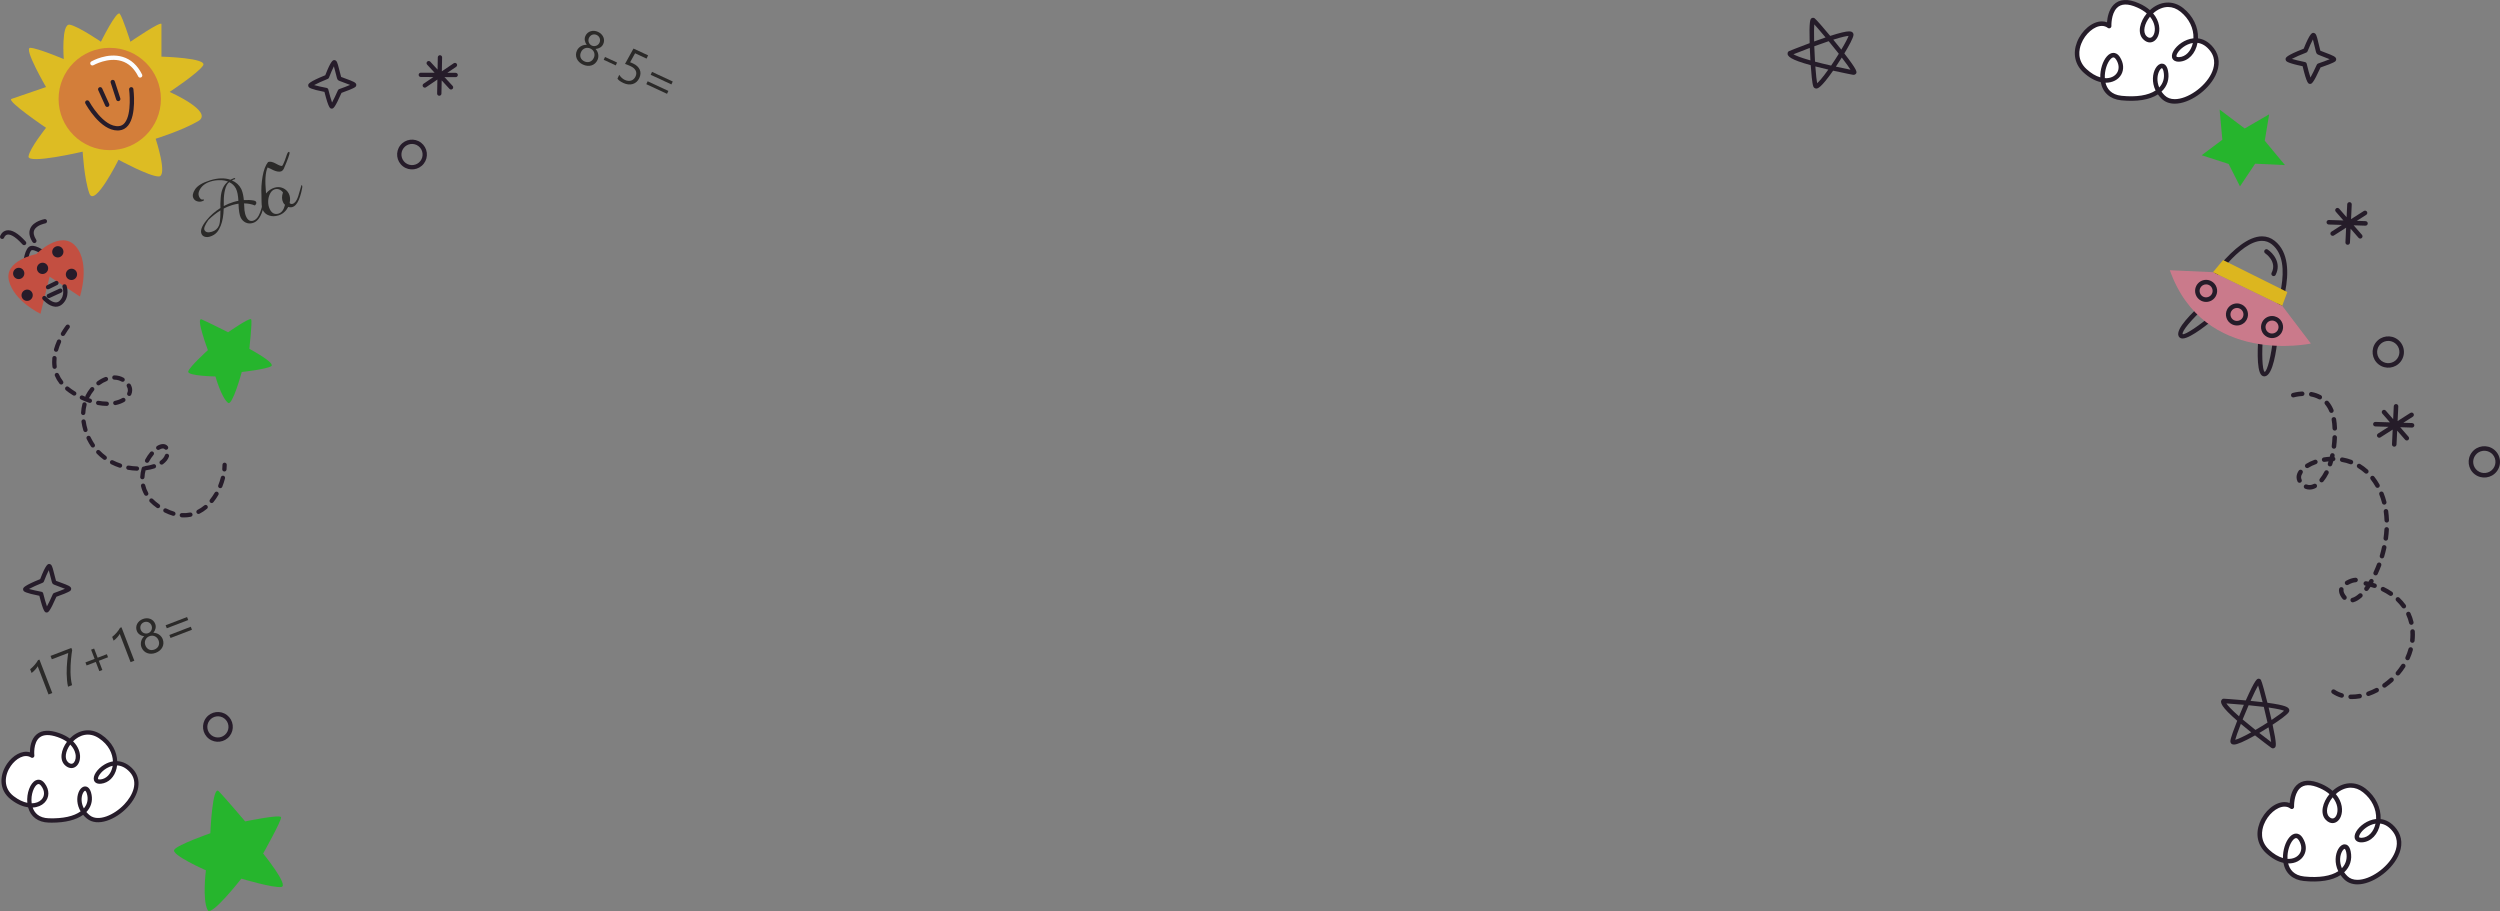 <?xml version="1.0" encoding="UTF-8"?>
<!DOCTYPE svg PUBLIC "-//W3C//DTD SVG 1.1//EN" "http://www.w3.org/Graphics/SVG/1.1/DTD/svg11.dtd">
<!-- Creator: CorelDRAW -->
<svg xmlns="http://www.w3.org/2000/svg" xml:space="preserve" width="204.713mm" height="74.595mm" version="1.1" style="shape-rendering:geometricPrecision; text-rendering:geometricPrecision; image-rendering:optimizeQuality; fill-rule:evenodd; clip-rule:evenodd"
viewBox="0 0 3124.56 1138.55"
 xmlns:xlink="http://www.w3.org/1999/xlink"
 xmlns:xodm="http://www.corel.com/coreldraw/odm/2003">
 <rect x="0" y="0" width="3124.56" height="1138.55" fill="#808080" stroke="none"/>
 <defs>
  <style type="text/css">
   <![CDATA[
    .fil10 {fill:#2B2A29;fill-rule:nonzero}
    .fil0 {fill:#251C29;fill-rule:nonzero}
    .fil5 {fill:#261C2A;fill-rule:nonzero}
    .fil2 {fill:#26B52D;fill-rule:nonzero}
    .fil9 {fill:#C34F41;fill-rule:nonzero}
    .fil3 {fill:#CA7A8B;fill-rule:nonzero}
    .fil7 {fill:#D37E3A;fill-rule:nonzero}
    .fil4 {fill:#DCB61F;fill-rule:nonzero}
    .fil6 {fill:#DDBC23;fill-rule:nonzero}
    .fil8 {fill:#FBFDFF;fill-rule:nonzero}
    .fil1 {fill:white;fill-rule:nonzero}
   ]]>
  </style>
 </defs>
 <g id="OBJECTS">
  <path class="fil0" d="M2840.88 935.38c-0.6,0 -1.61,-0.36 -2.1,-0.72 -3.22,-2.37 -11.42,-8.51 -20.37,-15.54 -13.47,7.6 -22.35,11.45 -26.41,11.45l-0 0c-1.47,0 -2.63,-0.45 -3.44,-1.33 -0.73,-0.79 -1.08,-1.86 -1,-3.01 0.31,-4.05 5.2,-16.93 8.57,-25.41 -19.87,-17.3 -22.1,-23.03 -19.17,-26.56 0.58,-0.69 1.43,-1.07 2.36,-1.02 0.13,0.01 12.64,0.79 27.53,2.14 12.07,-27.13 14.17,-27.13 16.2,-27.13 1.03,0 2.26,0.74 2.76,1.64 1.34,2.38 5.52,18.2 8.11,28.45 22.68,3.06 25.75,5.52 26.91,7.78 0.58,1.14 0.57,2.44 -0.04,3.57 -1.83,3.4 -11.76,10.4 -20.42,16.05 5.49,25.37 4.13,27.04 3.04,28.4 -0.54,0.67 -1.66,1.22 -2.52,1.22zm-17.18 -19.31l0 0c5.8,4.53 11.15,8.59 14.83,11.34 -0.34,-3.09 -1.2,-8.6 -3.27,-18.38 -3.82,2.41 -7.72,4.79 -11.56,7.04zm-23.02 -11.34l0 0c-4.06,10.3 -6.21,16.7 -7.05,19.9 3.15,-0.82 9.61,-3.58 19.97,-9.32 -4.71,-3.76 -9.03,-7.3 -12.92,-10.58zm2.22 -5.55l0 0c4.68,3.99 10.05,8.39 16.02,13.12 4.98,-2.88 10.12,-6.01 15.06,-9.17 -1.43,-6.4 -3.04,-13.19 -4.64,-19.65 -5.58,-0.7 -11.94,-1.39 -18.96,-2.06 -2.54,5.8 -5.1,11.87 -7.48,17.76zm32.48 -14.9l0 0c1.27,5.15 2.52,10.44 3.67,15.55 8.56,-5.68 13.5,-9.54 15.6,-11.54 -2.04,-0.83 -7.06,-2.27 -19.27,-4.01zm-52.79 -5.13l0 0c1.54,2.35 5.53,7.07 15.79,16.11 1.95,-4.79 4.01,-9.66 6.06,-14.39 -9.26,-0.83 -17.39,-1.42 -21.85,-1.72zm30.22 -3.19l0 0c5.45,0.53 10.49,1.08 15.06,1.63 -2.47,-9.71 -4.42,-16.75 -5.65,-20.85 -1.87,3.26 -4.91,9.23 -9.4,19.23z"/>
  <path class="fil0" d="M2269.96 110.64c-1.63,0 -3.02,-0.98 -3.63,-2.55 -1.47,-3.79 -2.63,-17.52 -3.25,-26.62 -25.4,-7 -29.89,-11.2 -28.77,-15.65 0.22,-0.88 0.84,-1.6 1.69,-1.94 0.12,-0.05 11.74,-4.75 25.75,-9.97 -0.79,-27.97 0.91,-29.73 1.94,-30.79 0.94,-0.97 3.03,-1.17 4.13,-0.4 2.23,1.57 12.84,14.02 19.61,22.15 11.81,-3.82 19.55,-5.68 23.64,-5.68 1.31,0 3.2,0.15 4.46,1.48 0.72,0.75 1.09,1.75 1.04,2.81 -0.18,3.86 -6.11,14.46 -11.47,23.31 16.56,21.33 15.69,23.11 14.77,24.99 -0.55,1.13 -2.46,1.99 -3.7,1.74 -0.11,-0.02 -11.11,-2.09 -25.09,-5.2 -15.59,22.31 -19.44,22.31 -21.1,22.31l-0 0zm-1.1 -27.62l0 0c0.8,11.05 1.62,17.75 2.24,21 2.25,-1.93 6.73,-6.86 13.98,-17.05 -5.87,-1.35 -11.3,-2.67 -16.22,-3.95zm25.66 0.27l0 0c7.64,1.68 14.2,3.01 18.27,3.81 -1.64,-2.64 -4.8,-7.24 -10.89,-15.15 -2.4,3.82 -4.89,7.66 -7.38,11.34zm-26.06 -6.23l0 0c5.94,1.57 12.69,3.22 20.12,4.9 3.24,-4.74 6.53,-9.79 9.62,-14.78 -4.05,-5.16 -8.44,-10.58 -12.68,-15.71 -5.33,1.78 -11.37,3.91 -17.99,6.34 0.22,6.33 0.54,12.91 0.93,19.25zm-26.98 -9.27l0 0c2.41,1.45 8.05,3.98 21.21,7.7 -0.31,-5.16 -0.56,-10.44 -0.76,-15.59 -8.71,3.26 -16.29,6.24 -20.45,7.9zm49.82 -18.2l0 0c3.37,4.09 6.78,8.33 10.03,12.43 5.26,-8.8 8.04,-14.42 9.07,-17.14 -2.56,0.15 -7.92,1.16 -19.11,4.7zm-23.79 -19.15l0 0c-0.28,3.75 -0.44,10.44 -0.17,21.4 5.15,-1.88 9.93,-3.57 14.28,-5.05 -6.43,-7.69 -11.23,-13.19 -14.12,-16.36z"/>
  <path class="fil1" d="M2636.06 32.58c0,0 -1.78,-42.75 36.29,-25.78 38.07,16.97 21.99,54.63 8.16,40.13 -13.83,-14.5 18.05,-57.11 46.37,-34.58 28.32,22.53 18.31,60.81 -3.23,61.89 -21.54,1.09 16.73,-44.14 41.03,-12.2 24.3,31.94 -38.86,81.19 -61.12,59.28 -22.26,-21.91 -0.79,-52.47 3.29,-32.41 4.08,20.06 -13.04,37.97 -55.46,33.66 -42.41,-4.31 -17.32,-70.53 -4.15,-49.54 13.17,20.99 -13.37,41.21 -41.36,15.44 -27.99,-25.77 10.28,-71 30.17,-55.88z"/>
  <path class="fil0" d="M2718.07 129.59c-6.63,0 -12.33,-2.16 -16.49,-6.25 -1.71,-1.68 -3.23,-3.47 -4.56,-5.35 -10.43,6.78 -26.37,9.37 -45.9,7.39 -13.96,-1.42 -23.17,-9.65 -25.55,-22.71 -7.25,-1.6 -14.67,-5.76 -21.59,-12.13 -10.68,-9.84 -13.63,-23.65 -8.07,-37.89 5.77,-14.78 19.14,-25.93 31.11,-25.93 2.25,0 4.37,0.38 6.36,1.14 0.44,-5.79 2.12,-15.46 8.18,-21.78 7.08,-7.37 17.99,-8.1 31.96,-1.88 5.24,2.34 9.77,5.18 13.51,8.46 12.41,-11.44 28.74,-12.8 41.63,-2.54 12.24,9.74 19,23.69 18.45,37.82 5.8,0.7 13.19,3.61 19.85,12.37 7.36,9.68 8.01,21.89 1.82,34.39 -9.37,18.9 -32.58,34.87 -50.69,34.88l-0 0zm-16.57 -15.08l0 0c1.16,1.67 2.52,3.28 4.05,4.78 3.12,3.07 7.33,4.63 12.52,4.63l0 0c15.93,-0 37.24,-14.83 45.61,-31.72 3.67,-7.41 6.43,-18.35 -1.25,-28.44 -4.6,-6.04 -9.95,-9.46 -15.95,-10.18 -2.44,13.41 -11.48,22.93 -22.69,23.49l-0.88 0.02 -0.01 0c-4.55,0 -6.61,-1.92 -7.54,-3.53 -1.48,-2.56 -1.08,-6.07 1.11,-9.87 4.13,-7.15 14.02,-14.71 24.95,-15.79 0.54,-12.38 -5.44,-24.69 -16.3,-33.33 -4.87,-3.87 -10.06,-5.83 -15.45,-5.83 -6.37,0 -13.05,2.88 -18.67,7.97 8.33,9.74 9.24,21 6.23,28.24 -2.1,5.06 -5.95,8.07 -10.3,8.08 -2.07,0 -5.22,-0.72 -8.47,-4.13 -7.63,-8 -3.74,-22.06 4.63,-32.11 -3.27,-2.84 -7.27,-5.32 -11.9,-7.39 -11.58,-5.17 -20.15,-5.02 -25.56,0.62 -7.27,7.58 -6.75,22.3 -6.74,22.45 0.05,1.1 -0.54,2.12 -1.52,2.63 -0.97,0.51 -2.15,0.41 -3.03,-0.26 -2.13,-1.62 -4.6,-2.44 -7.34,-2.44 -9.6,0 -20.95,9.8 -25.83,22.32 -2.74,7.02 -5.52,20.47 6.63,31.66 5.59,5.15 11.46,8.66 17.17,10.3 -0.2,-9.76 3.05,-20.31 8.3,-26.24 2.52,-2.85 5.33,-4.35 8.13,-4.35 2.21,0 5.43,0.94 8.24,5.43 4.58,7.3 5.17,15.17 1.62,21.6 -3.65,6.6 -11.05,10.31 -19.76,10.29 1.81,7.33 6.93,14.99 20.17,16.34 18.32,1.87 33.15,-0.48 42.43,-6.63 -5.04,-10.35 -3.78,-21.17 -0.05,-27.68 2.15,-3.75 5.06,-5.9 7.98,-5.9 2.16,0 6.02,1.14 7.58,8.8 2.07,10.19 -0.81,19.39 -8.13,26.17zm0.56 -29.31l0 0c-0.51,0 -1.79,0.83 -3.07,3.05 -2.82,4.92 -3.82,13.05 -0.35,21.11 5.07,-5.3 7,-12.25 5.44,-19.9 -0.66,-3.25 -1.72,-4.26 -2.03,-4.26zm-71.37 12.49l0 0c6.99,0.46 12.89,-2.36 15.63,-7.32 2.53,-4.57 2,-10.34 -1.46,-15.85 -0.79,-1.27 -2.04,-2.77 -3.44,-2.77 -1.12,0 -2.5,0.86 -3.89,2.44 -3.87,4.38 -7.38,13.85 -6.84,23.5zm110 -43.99l0 0c-8.98,1.39 -16.5,7.98 -19.3,12.82 -1.4,2.43 -1.34,3.81 -1.11,4.2 0.18,0.32 0.99,0.7 2.64,0.7l0 0 0.6 -0.02c8.21,-0.41 14.95,-7.52 17.17,-17.71zm-53.59 -32.86l0 0c-7.16,8.76 -9.25,19.17 -4.52,24.13 3.62,3.8 7.42,2.66 9.44,-2.2 2.28,-5.49 1.51,-14.13 -4.92,-21.93z"/>
  <path class="fil1" d="M2864.36 1008.3c0,0 -1.78,-42.75 36.29,-25.78 38.07,16.97 22,54.63 8.17,40.13 -13.83,-14.5 18.05,-57.11 46.37,-34.58 28.32,22.53 18.31,60.81 -3.23,61.89 -21.54,1.08 16.73,-44.14 41.03,-12.2 24.3,31.94 -38.86,81.19 -61.12,59.28 -22.26,-21.91 -0.79,-52.47 3.3,-32.41 4.08,20.06 -13.04,37.97 -55.46,33.66 -42.41,-4.31 -17.32,-70.53 -4.15,-49.54 13.17,20.99 -13.37,41.21 -41.36,15.44 -27.99,-25.77 10.28,-71 30.17,-55.88z"/>
  <path class="fil0" d="M2946.36 1105.31c-6.63,0 -12.33,-2.16 -16.49,-6.25 -1.71,-1.68 -3.24,-3.47 -4.56,-5.35 -10.43,6.78 -26.37,9.37 -45.9,7.39 -13.96,-1.42 -23.17,-9.65 -25.55,-22.7 -7.25,-1.59 -14.67,-5.76 -21.6,-12.13 -10.68,-9.84 -13.63,-23.65 -8.07,-37.89 5.77,-14.78 19.14,-25.93 31.1,-25.93 2.24,0 4.37,0.38 6.36,1.14 0.45,-5.79 2.12,-15.46 8.18,-21.77 7.08,-7.38 18.01,-8.1 31.96,-1.88 5.24,2.34 9.78,5.18 13.51,8.46 12.4,-11.45 28.73,-12.8 41.63,-2.54 12.24,9.74 18.99,23.69 18.45,37.82 5.8,0.7 13.18,3.61 19.85,12.37 7.36,9.68 8.01,21.89 1.81,34.39 -9.36,18.9 -32.58,34.87 -50.68,34.88l-0.01 0zm-16.56 -15.08l0 0c1.16,1.67 2.52,3.27 4.05,4.78 3.12,3.07 7.33,4.63 12.52,4.63 0,0 0,0 0.01,0 15.92,-0 37.24,-14.83 45.61,-31.72 3.67,-7.41 6.43,-18.35 -1.25,-28.45 -4.6,-6.04 -9.95,-9.46 -15.95,-10.17 -2.43,13.41 -11.48,22.92 -22.68,23.49l-0.88 0.02 -0 0c-4.55,0 -6.61,-1.92 -7.55,-3.53 -1.48,-2.56 -1.08,-6.07 1.11,-9.87 4.12,-7.15 14.02,-14.71 24.95,-15.79 0.54,-12.38 -5.44,-24.69 -16.3,-33.33 -4.86,-3.87 -10.06,-5.83 -15.45,-5.83 -6.37,0 -13.05,2.88 -18.67,7.97 8.34,9.75 9.24,21 6.23,28.24 -2.1,5.05 -5.95,8.07 -10.3,8.08l-0 0c-2.07,0 -5.22,-0.72 -8.47,-4.13 -7.63,-8 -3.73,-22.06 4.64,-32.11 -3.27,-2.84 -7.27,-5.32 -11.91,-7.39 -11.58,-5.16 -20.14,-5.02 -25.55,0.62 -7.25,7.54 -6.76,22.32 -6.75,22.47 0.04,1.1 -0.55,2.12 -1.52,2.63 -0.97,0.5 -2.15,0.4 -3.02,-0.26 -2.13,-1.62 -4.6,-2.44 -7.34,-2.44 -9.6,0 -20.94,9.8 -25.83,22.32 -2.74,7.02 -5.52,20.48 6.63,31.66 5.59,5.15 11.46,8.66 17.17,10.3 -0.2,-9.76 3.05,-20.31 8.3,-26.25 2.52,-2.85 5.33,-4.35 8.13,-4.35 2.21,0 5.43,0.94 8.24,5.43 4.58,7.3 5.17,15.17 1.62,21.6 -3.65,6.6 -10.98,10.52 -19.76,10.29 1.81,7.33 6.93,14.99 20.17,16.34 18.32,1.87 33.15,-0.48 42.43,-6.63 -5.04,-10.35 -3.77,-21.17 -0.04,-27.68 2.15,-3.75 5.06,-5.9 7.98,-5.9 2.16,0 6.02,1.14 7.58,8.8 2.08,10.19 -0.81,19.39 -8.13,26.17zm0.56 -29.31l0 0c-0.51,0 -1.79,0.83 -3.07,3.05 -2.82,4.92 -3.82,13.04 -0.35,21.12 5.07,-5.3 7,-12.25 5.44,-19.9 -0.66,-3.25 -1.72,-4.26 -2.03,-4.26zm-71.37 12.49l0 0c7,0.43 12.89,-2.36 15.63,-7.32 2.53,-4.57 1.99,-10.35 -1.46,-15.85 -0.79,-1.26 -2.04,-2.77 -3.44,-2.77 -1.12,0 -2.5,0.87 -3.89,2.44 -3.87,4.38 -7.38,13.85 -6.84,23.51zm110 -44l0 0c-8.98,1.39 -16.5,7.98 -19.29,12.82 -1.4,2.43 -1.34,3.81 -1.12,4.2 0.18,0.32 0.99,0.7 2.64,0.7l0 0 0.6 -0.02c8.21,-0.41 14.95,-7.52 17.17,-17.71zm-53.59 -32.86l0 0c-7.16,8.77 -9.25,19.17 -4.52,24.13 3.62,3.8 7.42,2.66 9.44,-2.21 2.28,-5.49 1.51,-14.13 -4.92,-21.93z"/>
  <path class="fil0" d="M2972.97 455.52l-0.07 -0.05c-8.54,-6.62 -10.1,-18.95 -3.47,-27.5 6.59,-8.5 18.89,-10.08 27.42,-3.53 4.2,3.26 6.85,7.89 7.5,13.08 0.65,5.19 -0.75,10.33 -3.95,14.46 -6.6,8.5 -18.9,10.08 -27.43,3.53zm20.48 -26.54l0 0c-6.11,-4.7 -14.85,-3.57 -19.54,2.47 -4.71,6.07 -3.6,14.84 2.46,19.54l-1.68 2.28 1.73 -2.25c6.06,4.66 14.8,3.53 19.5,-2.51 2.28,-2.94 3.28,-6.59 2.81,-10.28 -0.46,-3.69 -2.34,-6.98 -5.28,-9.26z"/>
  <path class="fil0" d="M3093.02 592.81l-0.07 -0.05c-8.54,-6.62 -10.1,-18.95 -3.47,-27.5 6.59,-8.5 18.89,-10.09 27.42,-3.53 4.2,3.26 6.84,7.89 7.5,13.08 0.65,5.19 -0.75,10.33 -3.95,14.46 -6.6,8.5 -18.9,10.08 -27.43,3.53zm20.48 -26.54l0 0c-6.11,-4.7 -14.85,-3.57 -19.54,2.47 -4.71,6.07 -3.6,14.84 2.46,19.54l-1.68 2.28 1.73 -2.25c6.06,4.66 14.8,3.53 19.5,-2.51 2.28,-2.94 3.28,-6.59 2.81,-10.28 -0.46,-3.69 -2.34,-6.98 -5.28,-9.26z"/>
  <path class="fil0" d="M2887.22 104.86c-2.11,0 -4.11,0 -9.35,-22.11 -18.59,-3.83 -20.19,-6.04 -20.73,-6.78 -0.52,-0.71 -0.73,-2.01 -0.48,-2.86 0.35,-1.19 1.17,-3.95 22.57,-12.25 7.88,-19.78 10.46,-19.78 12.18,-19.78 0.91,0 2.16,0.66 2.69,1.4 1.34,1.85 2.52,6.64 4.3,14.3 0.56,2.4 1.23,5.3 1.62,6.58 1.11,0.51 3.56,1.43 5.6,2.19 10.89,4.07 13.7,5.44 14.18,8.06 0.18,0.98 -0.34,2.41 -1.09,3.06 -2.25,1.97 -12.88,5.75 -18.46,7.66 -9.28,20.4 -11.21,20.48 -12.92,20.54 -0.04,0 -0.08,0 -0.12,0zm-22.84 -31.24l0 0c3.71,1.12 10.48,2.75 16.39,3.93 1.09,0.22 1.95,1.05 2.2,2.14 1.43,6.16 3.32,13.17 4.69,17.18 2.12,-3.69 5.33,-10.22 7.94,-16 0.32,-0.72 0.93,-1.27 1.68,-1.52 5.08,-1.72 10.83,-3.83 14.41,-5.34 -2.48,-1.08 -5.86,-2.34 -8.05,-3.16 -6.22,-2.32 -7.39,-2.83 -8.18,-3.92 -0.69,-0.95 -1.1,-2.53 -2.58,-8.88 -0.55,-2.38 -1.4,-6.04 -2.16,-8.78 -1.9,3.52 -4.58,9.51 -6.67,14.81 -0.29,0.74 -0.88,1.32 -1.62,1.61 -6.6,2.54 -14.11,5.78 -18.05,7.92z"/>
  <polygon class="fil2" points="2830.56,175.9 2855.82,206.35 2818.51,204.59 2799.58,232.94 2785.39,204.91 2751.68,194.03 2777.54,174.65 2774.11,136.92 2805.49,160.58 2836.02,142.88 "/>
  <path class="fil0" d="M2956.57 276.36l-0.02 0 -10.96 -0.34 11.83 -7.55c1.32,-0.84 1.71,-2.59 0.86,-3.91 -0.85,-1.33 -2.61,-1.7 -3.91,-0.86l-15.96 10.18 0.86 -18.29c0.08,-1.56 -1.13,-2.89 -2.7,-2.96l-0.02 0c-1.55,-0.06 -2.87,1.14 -2.95,2.7l-0.76 16.14 -9.29 -10.66c-1.03,-1.17 -2.82,-1.31 -4,-0.27 -1.18,1.03 -1.3,2.82 -0.27,4l9.56 10.97 -18.15 -0.57c-1.57,-0.05 -2.87,1.18 -2.92,2.74 -0.05,1.56 1.16,2.86 2.72,2.92l0.03 0 16.55 0.52 -13.18 8.41c-1.32,0.84 -1.71,2.59 -0.86,3.91 0.52,0.81 1.38,1.27 2.27,1.31 0.56,0.02 1.14,-0.12 1.64,-0.44l15.29 -9.76 -0.86 18.43c-0.07,1.56 1.13,2.89 2.7,2.96l0.02 0c1.55,0.06 2.87,-1.14 2.95,-2.7l0.82 -17.4 9.9 11.36c0.53,0.61 1.27,0.94 2.02,0.97 0.7,0.03 1.41,-0.2 1.98,-0.69 1.18,-1.03 1.3,-2.82 0.27,-4l-10.37 -11.9 14.71 0.46c1.57,0.05 2.87,-1.18 2.92,-2.74 0.05,-1.56 -1.16,-2.86 -2.73,-2.92z"/>
  <path class="fil0" d="M3014.76 528.72l-0.02 -0 -10.96 -0.34 11.83 -7.55c1.32,-0.84 1.71,-2.59 0.86,-3.91 -0.85,-1.32 -2.61,-1.7 -3.91,-0.86l-15.96 10.18 0.86 -18.29c0.08,-1.57 -1.13,-2.89 -2.7,-2.96l-0.02 -0c-1.55,-0.06 -2.87,1.14 -2.95,2.7l-0.76 16.14 -9.29 -10.66c-1.03,-1.17 -2.82,-1.31 -4,-0.27 -1.18,1.03 -1.3,2.82 -0.27,4l9.56 10.97 -18.15 -0.57c-1.57,-0.05 -2.87,1.18 -2.92,2.74 -0.05,1.56 1.16,2.86 2.72,2.92l0.03 0 16.55 0.52 -13.18 8.41c-1.32,0.84 -1.71,2.59 -0.86,3.91 0.52,0.81 1.38,1.27 2.27,1.31 0.56,0.02 1.13,-0.12 1.64,-0.44l15.29 -9.76 -0.86 18.43c-0.07,1.56 1.13,2.89 2.7,2.96l0.02 0c1.55,0.06 2.87,-1.14 2.95,-2.7l0.82 -17.4 9.9 11.36c0.53,0.61 1.27,0.94 2.02,0.97 0.7,0.03 1.41,-0.2 1.98,-0.69 1.18,-1.03 1.3,-2.82 0.27,-4l-10.37 -11.9 14.71 0.46c1.57,0.05 2.87,-1.18 2.92,-2.74 0.05,-1.55 -1.16,-2.86 -2.73,-2.92z"/>
  <path class="fil0" d="M2727.82 423.07c-0.42,0 -0.81,-0.03 -1.18,-0.11 -1.65,-0.32 -2.95,-1.28 -3.69,-2.7 -4.72,-9.15 18.85,-31.3 29.21,-40.4 1.18,-1.03 2.97,-0.92 4,0.26 1.03,1.18 0.92,2.97 -0.26,4 -16.28,14.31 -29.59,30.3 -27.91,33.54 3.3,0.96 20.95,-10.77 38.41,-25.74 1.19,-1.01 2.97,-0.88 4,0.31 1.02,1.19 0.88,2.98 -0.31,4 -7.54,6.46 -32.13,26.84 -42.26,26.84z"/>
  <path class="fil0" d="M2830.06 470.37c-1.31,0 -2.57,-0.51 -3.59,-1.48 -6.87,-6.46 -4.52,-40.58 -3.63,-50.88 0.14,-1.56 1.46,-2.76 3.07,-2.58 1.56,0.13 2.72,1.5 2.58,3.07 -1.96,22.91 -1.09,44.11 1.9,46.29 3.22,-0.61 8.44,-20.75 10.56,-42.33 0.15,-1.56 1.52,-2.68 3.1,-2.54 1.56,0.15 2.7,1.54 2.54,3.1 -1.35,13.72 -5.58,45.8 -15.76,47.3 -0.25,0.04 -0.5,0.05 -0.76,0.05z"/>
  <path class="fil0" d="M2838.72 411.61c-0.42,0 -0.83,-0.09 -1.21,-0.27l-87 -41.03c-0.72,-0.34 -1.27,-0.97 -1.5,-1.74 -0.23,-0.77 -0.13,-1.6 0.29,-2.29 1.75,-2.9 43.27,-70.91 77.86,-70.91 5.81,0 11.14,1.89 15.84,5.63 35.45,28.17 -0.18,105.69 -1.71,108.98 -0.32,0.68 -0.9,1.21 -1.61,1.47 -0.31,0.11 -0.64,0.17 -0.96,0.17zm-82.9 -45.06l0 0 81.48 38.42c5.83,-13.63 30.77,-76.82 2.17,-99.54 -3.72,-2.96 -7.75,-4.4 -12.32,-4.4 -27.81,0 -63.28,52.91 -71.33,65.51z"/>
  <path class="fil3" d="M2765.86 340.19l86.51 41.98 35.82 47.19c0,0 -133.57,28.73 -176.28,-91.63l53.95 2.46z"/>
  <path class="fil0" d="M2841.63 345.08c-0.43,0 -0.88,-0.1 -1.29,-0.31 -1.4,-0.71 -1.94,-2.42 -1.23,-3.81 7.17,-13.98 -7.38,-23.92 -8,-24.34 -1.3,-0.87 -1.65,-2.63 -0.79,-3.93 0.86,-1.3 2.62,-1.66 3.92,-0.79 6.75,4.47 17.5,16.84 9.91,31.64 -0.5,0.98 -1.49,1.54 -2.52,1.54z"/>
  <polygon class="fil4" points="2778.44,325.03 2858.75,365.03 2852.37,382.16 2765.86,340.19 "/>
  <path class="fil0" d="M2757.24 377.35c-2.17,0 -4.34,-0.53 -6.28,-1.52 -6.77,-3.47 -9.45,-11.8 -5.98,-18.57 2.37,-4.63 7.08,-7.5 12.28,-7.5 2.17,0 4.35,0.53 6.29,1.52 3.28,1.68 5.7,4.54 6.83,8.05 1.13,3.51 0.83,7.25 -0.85,10.52 -2.37,4.63 -7.08,7.5 -12.28,7.5zm0.02 -21.93l0 0c-3.07,0 -5.84,1.69 -7.24,4.42 -2.04,3.99 -0.46,8.89 3.53,10.94 3.9,2.01 8.95,0.36 10.94,-3.53 0.99,-1.93 1.17,-4.13 0.5,-6.2 -0.67,-2.07 -2.09,-3.75 -4.02,-4.74 -1.16,-0.59 -2.41,-0.9 -3.7,-0.9z"/>
  <path class="fil0" d="M2795.8 406.81c-2.17,0 -4.34,-0.53 -6.29,-1.52 -3.28,-1.68 -5.71,-4.54 -6.83,-8.05 -1.13,-3.51 -0.82,-7.25 0.86,-10.52 2.37,-4.63 7.08,-7.5 12.28,-7.5 2.17,0 4.34,0.53 6.29,1.52 3.28,1.68 5.71,4.54 6.83,8.05 1.13,3.51 0.82,7.25 -0.86,10.52 -2.37,4.63 -7.08,7.5 -12.28,7.5zm0.02 -21.93l0 0c-3.07,0 -5.84,1.69 -7.24,4.42 -0.99,1.93 -1.17,4.13 -0.5,6.2 0.66,2.07 2.09,3.75 4.02,4.74 3.92,2.01 8.95,0.36 10.94,-3.52 0.99,-1.94 1.17,-4.13 0.51,-6.2 -0.67,-2.07 -2.1,-3.75 -4.03,-4.74 -1.16,-0.59 -2.41,-0.9 -3.7,-0.9z"/>
  <path class="fil0" d="M2839.64 422.55c-2.17,0 -4.34,-0.53 -6.28,-1.52 -3.28,-1.68 -5.71,-4.54 -6.83,-8.05 -1.13,-3.51 -0.82,-7.25 0.86,-10.53 2.37,-4.62 7.08,-7.5 12.28,-7.5 2.17,0 4.34,0.53 6.29,1.52 3.28,1.68 5.7,4.54 6.83,8.05 1.13,3.51 0.83,7.25 -0.85,10.52 -2.37,4.63 -7.08,7.5 -12.28,7.5zm0.02 -21.93l0 0c-3.07,0 -5.84,1.69 -7.24,4.42 -0.99,1.93 -1.17,4.13 -0.51,6.2 0.67,2.07 2.1,3.75 4.03,4.74 3.9,2.01 8.95,0.36 10.94,-3.53 0.99,-1.93 1.17,-4.13 0.5,-6.2 -0.67,-2.07 -2.09,-3.75 -4.02,-4.74 -1.16,-0.6 -2.41,-0.9 -3.7,-0.9z"/>
  <path class="fil0" d="M2939.19 873.75l-1.38 -0.02c-1.56,-0.04 -2.8,-1.34 -2.76,-2.9 0.04,-1.56 1.1,-2.7 2.9,-2.76l1.24 0.02c3.05,0 6.24,-0.29 9.47,-0.87 1.56,-0.28 3.01,0.76 3.28,2.29 0.27,1.54 -0.75,3.01 -2.29,3.29 -3.56,0.63 -7.08,0.95 -10.46,0.95zm-12.49 -1.71l0 0c-0.26,0 -0.53,-0.04 -0.8,-0.11 -4.01,-1.18 -7.72,-2.92 -11.02,-5.18 -1.29,-0.88 -1.62,-2.65 -0.74,-3.94 0.88,-1.29 2.64,-1.62 3.94,-0.74 2.81,1.92 5.98,3.41 9.41,4.41 1.5,0.44 2.36,2.01 1.92,3.52 -0.36,1.23 -1.49,2.04 -2.72,2.04zm33.4 -2.13l0 0c-1.17,0 -2.26,-0.72 -2.67,-1.89 -0.52,-1.48 0.25,-3.1 1.73,-3.62 3.35,-1.19 6.72,-2.66 10.01,-4.38 1.39,-0.73 3.1,-0.19 3.82,1.2 0.72,1.39 0.18,3.1 -1.2,3.82 -3.53,1.84 -7.14,3.42 -10.75,4.69 -0.31,0.11 -0.63,0.16 -0.94,0.16zm20.06 -10.42l0 0c-0.89,0 -1.77,-0.42 -2.32,-1.21 -0.9,-1.28 -0.58,-3.05 0.7,-3.95 2.99,-2.09 5.87,-4.39 8.57,-6.85 1.16,-1.05 2.95,-0.97 4,0.19 1.05,1.16 0.97,2.95 -0.19,4.01 -2.88,2.61 -5.95,5.07 -9.13,7.3 -0.49,0.35 -1.06,0.51 -1.62,0.51zm16.74 -15.22l0 0c-0.65,0 -1.3,-0.22 -1.83,-0.68 -1.19,-1.01 -1.34,-2.8 -0.32,-3.99 2.38,-2.81 4.58,-5.77 6.51,-8.8 0.84,-1.32 2.6,-1.7 3.91,-0.86 1.32,0.84 1.7,2.6 0.86,3.91 -2.07,3.25 -4.42,6.42 -6.97,9.42 -0.56,0.66 -1.36,1 -2.16,1zm12.14 -19.07l0 0c-0.39,0 -0.78,-0.08 -1.16,-0.25 -1.43,-0.64 -2.06,-2.32 -1.42,-3.75 1.5,-3.33 2.75,-6.77 3.7,-10.24 0.42,-1.51 1.99,-2.39 3.48,-1.98 1.51,0.42 2.4,1.98 1.98,3.48 -1.03,3.75 -2.38,7.47 -4,11.06 -0.47,1.05 -1.5,1.67 -2.58,1.67zm5.97 -21.77l0 0c-0.1,0 -0.2,-0.01 -0.31,-0.02 -1.55,-0.17 -2.68,-1.56 -2.51,-3.12 0.25,-2.35 0.38,-4.74 0.38,-7.11 -0,-1.24 -0.04,-2.49 -0.11,-3.75 -0.09,-1.56 1.11,-2.9 2.67,-2.98 1.52,-0.17 2.9,1.11 2.98,2.67 0.07,1.36 0.11,2.71 0.12,4.05 0,2.57 -0.14,5.17 -0.41,7.72 -0.16,1.45 -1.38,2.53 -2.81,2.53zm-1.3 -22.52l0 0c-1.28,0 -2.45,-0.88 -2.75,-2.18 -0.83,-3.52 -1.99,-6.94 -3.47,-10.17 -0.65,-1.42 -0.03,-3.1 1.4,-3.75 1.42,-0.65 3.1,-0.03 3.75,1.4 1.64,3.57 2.93,7.35 3.84,11.23 0.36,1.52 -0.59,3.05 -2.11,3.41 -0.22,0.05 -0.44,0.07 -0.65,0.07zm-9.34 -20.46l0 0c-0.88,0 -1.74,-0.41 -2.3,-1.17 -2.08,-2.87 -4.47,-5.6 -7.12,-8.13 -1.13,-1.08 -1.17,-2.88 -0.09,-4.01 1.08,-1.13 2.88,-1.17 4.01,-0.09 2.89,2.76 5.51,5.76 7.79,8.91 0.92,1.27 0.64,3.04 -0.63,3.95 -0.5,0.36 -1.08,0.54 -1.66,0.54zm-63.93 -7.63l0 0c-1.27,0 -2.42,-0.85 -2.74,-2.14 -0.38,-1.52 0.53,-3.06 2.05,-3.44 2.53,-0.64 5.45,-2.4 8.44,-5.09 1.16,-1.05 2.95,-0.95 4,0.22 1.05,1.16 0.95,2.95 -0.22,4 -3.72,3.35 -7.37,5.49 -10.83,6.37 -0.24,0.06 -0.47,0.09 -0.7,0.09zm4.21 -30.71l0 0c1.24,0.27 2.19,1.34 2.24,2.66 0.06,1.56 -1.16,2.88 -2.73,2.94 -2.61,0.1 -5.83,1.21 -9.32,3.21 -1.35,0.78 -3.08,0.32 -3.87,-1.05 -0.78,-1.36 -0.31,-3.09 1.05,-3.87 4.34,-2.49 8.35,-3.82 11.93,-3.95 0.24,-0.01 0.47,0.01 0.7,0.06zm-14.47 27.6l0 0c-0.77,0 -1.53,-0.31 -2.09,-0.92 -0.56,-0.61 -1.11,-1.3 -1.63,-2.07 -2.1,-3.07 -3.16,-6.02 -3.16,-8.75 0,-0.64 0.06,-1.26 0.17,-1.86 0.29,-1.54 1.76,-2.57 3.3,-2.27 1.54,0.29 2.55,1.77 2.27,3.3 -0.05,0.27 -0.07,0.54 -0.07,0.83 0,1.55 0.75,3.47 2.18,5.56 0.36,0.54 0.74,1.01 1.13,1.44 1.05,1.15 0.97,2.95 -0.18,4.01 -0.54,0.5 -1.23,0.74 -1.91,0.74zm57.91 -4.88l0 0c-0.55,0 -1.11,-0.16 -1.6,-0.5 -2.94,-2.01 -6.12,-3.86 -9.44,-5.48 -1.41,-0.69 -1.99,-2.39 -1.3,-3.79 0.69,-1.4 2.38,-1.99 3.79,-1.3 3.56,1.74 6.98,3.72 10.15,5.89 1.29,0.88 1.62,2.65 0.74,3.94 -0.55,0.8 -1.44,1.23 -2.34,1.23zm-30.46 -6.16l0 0c-0.59,0 -1.19,-0.18 -1.7,-0.57 -1.25,-0.94 -1.5,-2.72 -0.56,-3.97 0.49,-0.65 0.98,-1.33 1.47,-2.02 -0.17,-0.03 -0.34,-0.06 -0.52,-0.09 -1.54,-0.28 -2.56,-1.76 -2.28,-3.29 0.28,-1.54 1.76,-2.56 3.29,-2.28 0.95,0.17 1.9,0.36 2.85,0.57 0.42,-0.68 0.83,-1.37 1.23,-2.08 0.78,-1.35 2.51,-1.82 3.87,-1.03 1.35,0.79 1.81,2.52 1.03,3.87 -0.14,0.23 -0.27,0.47 -0.41,0.7 0.93,0.27 1.86,0.56 2.79,0.87 1.49,0.49 2.29,2.1 1.8,3.58 -0.49,1.48 -2.09,2.28 -3.58,1.8 -1.37,-0.45 -2.76,-0.87 -4.14,-1.25 -0.95,1.42 -1.9,2.77 -2.87,4.06 -0.56,0.74 -1.41,1.13 -2.27,1.13zm11.45 -19.54l0 0c-0.4,0 -0.8,-0.09 -1.19,-0.27 -1.42,-0.66 -2.03,-2.34 -1.37,-3.76 1.53,-3.29 2.97,-6.74 4.29,-10.26 0.55,-1.46 2.19,-2.21 3.65,-1.66 1.47,0.55 2.21,2.18 1.66,3.65 -1.37,3.66 -2.87,7.25 -4.46,10.67 -0.48,1.03 -1.5,1.64 -2.57,1.64zm7.96 -21.22l0 0c-0.26,0 -0.53,-0.04 -0.8,-0.11 -1.5,-0.44 -2.36,-2.01 -1.92,-3.52 1.05,-3.56 1.97,-7.19 2.74,-10.79 0.33,-1.53 1.85,-2.49 3.37,-2.17 1.53,0.33 2.5,1.84 2.17,3.37 -0.8,3.73 -1.76,7.49 -2.84,11.19 -0.36,1.24 -1.49,2.04 -2.72,2.04zm4.77 -22.15l0 0c-0.13,0 -0.26,-0.01 -0.39,-0.02 -1.55,-0.21 -2.63,-1.64 -2.42,-3.19 0.51,-3.71 0.87,-7.43 1.06,-11.06 0.09,-1.56 1.43,-2.77 2.98,-2.68 1.56,0.09 2.76,1.42 2.68,2.98 -0.2,3.78 -0.58,7.66 -1.1,11.53 -0.2,1.42 -1.41,2.45 -2.81,2.45zm1.19 -22.63l0 0c-1.52,0 -2.77,-1.2 -2.83,-2.73 -0.14,-3.75 -0.46,-7.46 -0.94,-11 -0.22,-1.55 0.87,-2.98 2.42,-3.19 1.56,-0.25 2.98,0.87 3.19,2.42 0.51,3.74 0.85,7.63 0.99,11.57 0.06,1.56 -1.16,2.88 -2.73,2.93 -0.03,0 -0.07,0 -0.11,0zm-3.14 -22.41l0 0c-1.26,0 -2.41,-0.85 -2.74,-2.13 -0.92,-3.59 -2.06,-7.1 -3.38,-10.43 -0.58,-1.45 0.13,-3.1 1.59,-3.68 1.45,-0.58 3.1,0.13 3.68,1.59 1.41,3.56 2.63,7.29 3.61,11.12 0.39,1.52 -0.53,3.06 -2.04,3.45 -0.24,0.06 -0.47,0.09 -0.71,0.09zm-93.32 -18.83l0 0c-1.87,0 -3.71,-0.36 -5.46,-1.06 -1.45,-0.59 -2.15,-2.24 -1.57,-3.69 0.59,-1.45 2.24,-2.14 3.69,-1.57 2.65,1.07 5.55,0.82 8.58,-0.73 1.39,-0.72 3.1,-0.16 3.81,1.23 0.71,1.39 0.16,3.1 -1.23,3.81 -2.6,1.33 -5.23,2.01 -7.81,2.01zm84.94 -2.16l0 0c-0.99,0 -1.95,-0.52 -2.47,-1.44 -1.83,-3.24 -3.86,-6.28 -6.04,-9.06 -0.97,-1.23 -0.75,-3.01 0.48,-3.98 1.23,-0.97 3.02,-0.76 3.98,0.48 2.35,3 4.55,6.29 6.51,9.77 0.77,1.36 0.29,3.09 -1.07,3.86 -0.44,0.25 -0.92,0.37 -1.39,0.37zm-97.42 -6.33l0 0c-1.05,0 -2.06,-0.59 -2.55,-1.59 -0.82,-1.69 -1.24,-3.48 -1.24,-5.33 0,-2.74 0.91,-5.49 2.71,-8.19 0.86,-1.31 2.62,-1.67 3.93,-0.79 1.3,0.87 1.65,2.63 0.79,3.93 -1.17,1.75 -1.76,3.45 -1.76,5.05 0,0.99 0.22,1.92 0.67,2.85 0.68,1.41 0.1,3.1 -1.31,3.79 -0.4,0.19 -0.82,0.29 -1.24,0.29zm27.57 -0.51l0 0c-0.63,0 -1.27,-0.21 -1.79,-0.64 -1.21,-0.99 -1.39,-2.78 -0.4,-3.99 2.07,-2.53 4.01,-5.56 5.77,-9.02 0.71,-1.4 2.4,-1.95 3.81,-1.24 1.39,0.71 1.95,2.42 1.24,3.81 -1.94,3.82 -4.11,7.19 -6.44,10.03 -0.56,0.68 -1.37,1.04 -2.19,1.04zm55.87 -10.87l0 0c-0.68,0 -1.36,-0.24 -1.9,-0.73 -2.69,-2.43 -5.6,-4.6 -8.64,-6.45 -1.34,-0.82 -1.76,-2.56 -0.95,-3.9 0.81,-1.33 2.56,-1.76 3.89,-0.95 3.35,2.04 6.54,4.42 9.49,7.09 1.16,1.05 1.25,2.84 0.2,4 -0.56,0.62 -1.33,0.94 -2.1,0.94zm-73.89 -6.97l0 0c-0.94,0 -1.85,-0.46 -2.39,-1.31 -0.84,-1.32 -0.45,-3.07 0.87,-3.91 3.16,-2.01 6.78,-3.76 10.76,-5.18 1.48,-0.52 3.1,0.24 3.62,1.71 0.53,1.47 -0.24,3.1 -1.71,3.62 -3.58,1.28 -6.82,2.84 -9.63,4.63 -0.47,0.3 -1,0.44 -1.52,0.44zm28.49 -2.14l0 0c-0.3,0 -0.61,-0.05 -0.91,-0.15 -1.48,-0.5 -2.28,-2.11 -1.78,-3.59 0.28,-0.83 0.56,-1.68 0.82,-2.54 -1.68,0.15 -3.35,0.36 -5,0.64 -1.59,0.22 -3.01,-0.79 -3.27,-2.32 -0.26,-1.54 0.78,-3.01 2.32,-3.27 2.48,-0.42 5.01,-0.7 7.53,-0.85 0.18,-0.76 0.36,-1.52 0.53,-2.28 0.33,-1.53 1.84,-2.49 3.37,-2.16 1.53,0.33 2.5,1.85 2.16,3.38 -0.1,0.47 -0.21,0.94 -0.32,1.41 0.77,0.51 1.29,1.38 1.29,2.36 0,1.5 -1.15,2.74 -2.63,2.83 -0.45,1.57 -0.93,3.11 -1.44,4.62 -0.4,1.18 -1.5,1.93 -2.68,1.93zm26.15 -2.6l0 0c-0.33,0 -0.67,-0.06 -0.99,-0.18 -3.34,-1.25 -6.85,-2.19 -10.42,-2.82 -1.54,-0.27 -2.57,-1.74 -2.3,-3.28 0.27,-1.54 1.72,-2.58 3.28,-2.3 3.91,0.69 7.76,1.73 11.43,3.1 1.47,0.55 2.21,2.18 1.66,3.64 -0.42,1.14 -1.5,1.84 -2.65,1.84zm-21.22 -19.49l0 0c-0.12,0 -0.23,-0.01 -0.35,-0.02 -1.55,-0.19 -2.66,-1.61 -2.46,-3.16 0.45,-3.59 0.76,-7.32 0.92,-11.07 0.07,-1.56 1.44,-2.75 2.95,-2.71 1.56,0.07 2.77,1.39 2.71,2.95 -0.17,3.9 -0.49,7.78 -0.95,11.52 -0.18,1.44 -1.4,2.49 -2.81,2.49zm1 -22.63l0 0c-1.52,0 -2.78,-1.21 -2.83,-2.75 -0.12,-3.87 -0.48,-7.52 -1.07,-10.86 -0.27,-1.54 0.75,-3.01 2.29,-3.28 1.55,-0.26 3.01,0.76 3.28,2.29 0.64,3.6 1.03,7.53 1.16,11.67 0.05,1.57 -1.18,2.87 -2.75,2.92 -0.03,0 -0.06,0 -0.09,0zm-4.19 -22.13l0 0c-1.11,0 -2.17,-0.66 -2.62,-1.75 -1.4,-3.41 -3.2,-6.4 -5.33,-8.92 -1.01,-1.19 -0.87,-2.98 0.33,-3.99 1.19,-1 2.98,-0.86 3.99,0.33 2.52,2.96 4.62,6.47 6.25,10.42 0.6,1.45 -0.09,3.1 -1.54,3.7 -0.35,0.14 -0.72,0.21 -1.08,0.21zm-14.52 -16.79l0 0c-0.46,0 -0.92,-0.11 -1.36,-0.35 -2.91,-1.59 -6.21,-2.73 -9.81,-3.39 -1.54,-0.28 -2.56,-1.76 -2.28,-3.3 0.28,-1.54 1.76,-2.57 3.3,-2.28 4.2,0.77 8.07,2.11 11.51,3.99 1.37,0.75 1.88,2.47 1.13,3.85 -0.51,0.94 -1.49,1.47 -2.49,1.47zm-33.14 -2.57l0 0c-1.22,0 -2.34,-0.79 -2.72,-2.01 -0.45,-1.5 0.39,-3.08 1.89,-3.53 0.2,-0.06 5.06,-1.51 11.85,-1.88 1.45,-0.11 2.9,1.12 2.98,2.68 0.09,1.56 -1.11,2.9 -2.68,2.98 -6.07,0.33 -10.47,1.64 -10.52,1.65 -0.27,0.08 -0.55,0.12 -0.82,0.12z"/>
  <path class="fil2" d="M262.86 1041.38c0,0 2.53,-60.8 10.57,-52.47 8.03,8.34 32.99,37.71 32.99,37.71 0,0 44.11,-9.24 44.86,-5.17 0.76,4.07 -22.39,45.29 -22.39,45.29 0,0 32.58,40.13 22.81,41.79 -9.77,1.65 -50.07,-10.38 -50.07,-10.38 0,0 -37.36,47.77 -41.98,39.43 -7.05,-12.73 -2.3,-49.84 -2.3,-49.84 0,0 -43.9,-19.33 -39.54,-25.74 4.35,-6.42 45.06,-20.6 45.06,-20.6z"/>
  <path class="fil1" d="M40.25 944.48c0,0 -4.62,-38.81 32.62,-25.78 37.24,13.03 24.59,48.34 10.49,36.01 -14.1,-12.33 13.19,-53.14 41.57,-34.44 28.38,18.71 21.52,54.19 1.18,56.55 -20.34,2.36 12.83,-41.26 38.05,-13.72 25.22,27.53 -31.26,76.39 -53.86,57.86 -22.6,-18.53 -4.35,-47.72 0.9,-29.72 5.24,18.01 -9.75,35.4 -50.24,34.17 -40.49,-1.23 -21.25,-63.11 -7.33,-44.84 13.92,18.27 -9.85,38.37 -38.14,16.69 -28.29,-21.68 4.87,-65.29 24.76,-52.79z"/>
  <path class="fil5" d="M64.83 1028.17c-1.3,0 -2.62,-0.02 -3.96,-0.06 -13.32,-0.4 -22.59,-7.32 -25.75,-19.07 -6.46,-0.9 -13.74,-3.85 -21.27,-9.63 -16.31,-12.5 -14.16,-31.68 -4.8,-45.14 6.85,-9.84 18.19,-17.01 28.32,-14.03 0.04,-6.07 1.27,-16.7 8.72,-22.68 6.38,-5.12 15.69,-5.6 27.67,-1.41 5.58,1.95 9.97,4.32 13.44,6.86 9.65,-9.8 24.54,-14.67 39.22,-4.99 14.35,9.46 19.66,22.41 20.08,33.29 7.11,0.36 13.93,3.73 19.65,9.97 11.44,12.49 8.69,31.25 -6.99,47.82 -14.52,15.33 -37.4,24.73 -50.56,13.95 -1.79,-1.47 -3.36,-3.02 -4.72,-4.62 -8.74,6.36 -22.2,9.75 -39.05,9.75zm-24 -18.87l0 0c2.24,6.51 7.64,13.04 20.21,13.42 17.56,0.55 31.35,-2.51 39.72,-8.67 -4.84,-8.12 -5.14,-16.96 -2.66,-23.46 1.85,-4.88 5.11,-7.76 8.54,-7.68 1.86,0.07 5.28,1.16 7.15,7.58 2.34,8.02 0.94,15.91 -3.93,22.2 -0.59,0.76 -1.23,1.5 -1.91,2.21 1.15,1.36 2.5,2.69 4.07,3.98 10.6,8.7 30.69,-0.23 43.23,-13.48 10.81,-11.42 18.31,-28.05 6.93,-40.48 -5.42,-5.92 -10.94,-8.06 -15.86,-8.29 -0.15,1.36 -0.38,2.66 -0.67,3.89 -2.53,10.62 -9.89,17.89 -19.22,18.97 -6.53,0.75 -8.45,-2.68 -8.96,-4.2 -1.87,-5.54 4,-14.41 13.07,-19.76 3.48,-2.06 7.05,-3.36 10.59,-3.93 -0.34,-9.42 -5,-20.74 -17.68,-29.09 -12.61,-8.31 -24.5,-3.6 -32.13,3.99 7.32,7.21 8.54,14.86 8.71,17.83 0.4,6.71 -2.27,12.48 -6.81,14.7 -3.66,1.79 -7.89,0.95 -11.63,-2.31 -7.98,-6.98 -5,-20.11 2.09,-29.62 -3.01,-2.15 -6.83,-4.18 -11.69,-5.88 -10.1,-3.53 -17.67,-3.36 -22.51,0.51 -8.28,6.63 -6.57,22.26 -6.55,22.41 0.12,1.03 -0.36,2.04 -1.24,2.59 -0.87,0.56 -1.99,0.56 -2.87,0 -8.22,-5.15 -18.97,1.41 -25.34,10.58 -7.9,11.36 -9.83,27.46 3.66,37.79 6.07,4.65 11.86,7.25 17,8.3 -1.12,-11.96 3.6,-24.99 10.67,-28.18 1.82,-0.83 6.54,-2.12 10.97,3.69 6.34,8.32 6.22,17.9 -0.3,24.41 -3.39,3.38 -8.48,5.65 -14.64,5.95zm65.57 -21.02l0 0c-0.59,0 -2.14,1.22 -3.28,4.22 -1.46,3.83 -2.1,10.79 1.69,17.84 0.27,-0.31 0.53,-0.63 0.78,-0.95 3.85,-4.97 4.89,-10.98 3.02,-17.4 -0.81,-2.77 -1.82,-3.69 -2.19,-3.71 -0,0 -0.01,0 -0.02,0zm-58.3 -8.39l0 0c-0.49,0 -0.86,0.17 -1.09,0.27 -4.17,1.88 -8.91,12.68 -7.42,23.84 5.17,-0.03 9.35,-1.75 12.06,-4.45 4.57,-4.55 4.5,-11.2 -0.18,-17.33 -1.43,-1.87 -2.58,-2.31 -3.38,-2.31zm92.71 -22.77l0 0c-2.99,0.67 -5.58,1.89 -7.55,3.05 -7.75,4.57 -11.39,11.38 -10.71,13.41 0.18,0.54 1.48,0.77 3.24,0.56 7.01,-0.82 12.61,-6.51 14.6,-14.87 0.17,-0.69 0.31,-1.41 0.42,-2.15zm-53.02 -26.52l0 0c-6.25,8.51 -7.41,17.93 -2.66,22.08 1.45,1.27 3.61,2.56 5.71,1.53 2.5,-1.23 4.07,-5.16 3.81,-9.55 -0.14,-2.34 -1.11,-8.25 -6.86,-14.06z"/>
  <path class="fil6" d="M126.14 52.17c0,0 19.76,-39.91 23.56,-34.97 3.8,4.94 13.3,34.97 13.3,34.97 0,0 38.77,-26.61 38.77,-22.05 0,4.56 0,40.67 0,40.67 0,0 58.15,1.52 52.07,11.02 -6.08,9.5 -41.85,33.07 -41.85,33.07 0,0 55.91,24.7 35.76,36.49 -20.14,11.78 -53.21,22.04 -53.21,22.04 0,0 15.58,47.13 3.8,47.13 -11.78,0 -50.17,-20.9 -50.17,-20.9 0,0 -30.03,60.34 -36.49,42.14 -6.46,-18.2 -8.36,-52.22 -8.36,-52.22 0,0 -69.18,16.16 -67.66,5.9 1.52,-10.26 21.89,-35.73 21.89,-35.73 0,0 -50.02,-33.83 -43.18,-36.11 6.84,-2.28 43.18,-14.82 43.18,-14.82 0,0 -28.81,-49.41 -19.61,-49.03 9.19,0.38 41.73,14.06 41.73,14.06 0,0 -3.34,-45.23 7.68,-42.95 11.02,2.28 38.77,21.28 38.77,21.28z"/>
  <path class="fil7" d="M201.11 123.72c0,35.32 -28.63,63.94 -63.95,63.94 -35.32,0 -63.94,-28.63 -63.94,-63.94 0,-35.32 28.63,-63.94 63.94,-63.94 35.32,0 63.95,28.63 63.95,63.94z"/>
  <path class="fil5" d="M134.02 133.68c-1.03,0 -2.01,-0.59 -2.46,-1.58l-8.77 -19.41c-0.61,-1.36 -0.01,-2.95 1.34,-3.56 1.36,-0.61 2.95,-0.01 3.56,1.34l8.77 19.41c0.61,1.36 0.01,2.95 -1.34,3.56 -0.36,0.16 -0.74,0.24 -1.11,0.24z"/>
  <path class="fil5" d="M147.82 126.41c-1.13,0 -2.19,-0.72 -2.56,-1.86l-6.93 -21.25c-0.46,-1.41 0.31,-2.93 1.73,-3.39 1.41,-0.45 2.93,0.31 3.39,1.73l6.93 21.25c0.46,1.41 -0.31,2.93 -1.73,3.39 -0.28,0.09 -0.56,0.13 -0.83,0.13z"/>
  <path class="fil5" d="M146.96 163.09c-21.83,0 -39.49,-32.33 -40.26,-33.75 -0.71,-1.31 -0.21,-2.94 1.09,-3.64 1.32,-0.71 2.94,-0.22 3.65,1.09 0.18,0.33 17.94,32.74 37.14,30.84 2.97,-0.29 5.38,-1.65 7.38,-4.16 9.19,-11.55 5.46,-41.23 5.42,-41.53 -0.19,-1.48 0.85,-2.82 2.32,-3.02 1.46,-0.2 2.82,0.85 3.02,2.32 0.17,1.31 4.06,32.23 -6.54,45.57 -2.91,3.66 -6.63,5.73 -11.07,6.17 -0.72,0.07 -1.43,0.11 -2.14,0.11z"/>
  <path class="fil8" d="M175.19 97.03c-0.99,0 -1.94,-0.54 -2.41,-1.49 -5.06,-10.13 -12.12,-16.62 -20.97,-19.29 -16.78,-5.07 -34.81,5.13 -34.99,5.23 -1.29,0.74 -2.93,0.29 -3.68,-0.99 -0.74,-1.29 -0.3,-2.93 0.99,-3.68 0.82,-0.47 20.17,-11.47 39.2,-5.73 10.34,3.11 18.51,10.52 24.26,22.04 0.66,1.33 0.13,2.95 -1.2,3.61 -0.39,0.19 -0.8,0.28 -1.2,0.28z"/>
  <path class="fil5" d="M31.27 336.5c-0.49,0 -0.98,-0.13 -1.41,-0.4 -0.84,-0.52 -1.33,-1.46 -1.28,-2.45 0.34,-5.75 2.05,-24.63 10.04,-26.25 7.61,-1.56 19.34,7.94 20.66,9.02 0.68,0.56 1.04,1.42 0.97,2.3 -0.07,0.88 -0.57,1.66 -1.33,2.11l-26.3 15.31c-0.42,0.24 -0.89,0.36 -1.35,0.36zm9.23 -23.9l0 0c-0.29,0 -0.56,0.02 -0.81,0.08 -1.95,0.39 -4.22,7.68 -5.27,16.18l18.3 -10.66c-4.08,-2.85 -9.16,-5.6 -12.22,-5.6z"/>
  <path class="fil9" d="M45.29 317.58c0,0 -40.77,7.87 -34.07,33.55 6.71,25.69 39.38,41.03 39.38,41.03l11.37 -46.42 37.95 24.84c0,0 13.42,-41.12 -5.22,-62.69 -18.65,-21.57 -49.41,9.7 -49.41,9.7z"/>
  <path class="fil5" d="M59.73 332.78c1.4,3.62 -0.4,7.73 -4.02,9.18 -3.62,1.44 -7.7,-0.32 -9.1,-3.95 -1.4,-3.62 0.4,-7.73 4.02,-9.18 3.62,-1.44 7.7,0.33 9.1,3.95z"/>
  <path class="fil5" d="M78.82 312.1c1.4,3.62 -0.4,7.73 -4.02,9.18 -3.62,1.44 -7.7,-0.33 -9.1,-3.95 -1.4,-3.62 0.4,-7.73 4.02,-9.18 3.62,-1.44 7.7,0.32 9.1,3.95z"/>
  <path class="fil5" d="M29.95 339.14c1.4,3.62 -0.4,7.73 -4.02,9.18 -3.62,1.44 -7.7,-0.33 -9.1,-3.95 -1.4,-3.62 0.4,-7.73 4.02,-9.18 3.62,-1.44 7.7,0.32 9.1,3.95z"/>
  <path class="fil5" d="M95.87 340.29c1.4,3.62 -0.4,7.73 -4.02,9.18 -3.62,1.44 -7.7,-0.33 -9.1,-3.95 -1.4,-3.62 0.4,-7.73 4.02,-9.18 3.62,-1.44 7.7,0.32 9.1,3.95z"/>
  <path class="fil5" d="M40.48 366.39c1.4,3.62 -0.4,7.73 -4.02,9.18 -3.62,1.44 -7.7,-0.32 -9.1,-3.95 -1.4,-3.62 0.4,-7.73 4.02,-9.18 3.62,-1.44 7.7,0.33 9.1,3.95z"/>
  <path class="fil5" d="M30.17 306.43c-0.74,0 -1.47,-0.3 -2,-0.89 -10.7,-11.88 -16.47,-12.82 -18.97,-12.31 -2.86,0.58 -3.91,3.5 -3.95,3.63 -0.49,1.39 -2,2.16 -3.41,1.67 -1.4,-0.47 -2.16,-1.97 -1.7,-3.38 0.08,-0.24 2.01,-5.94 7.9,-7.18 6.44,-1.36 14.56,3.34 24.13,13.96 0.99,1.1 0.91,2.81 -0.2,3.8 -0.51,0.46 -1.16,0.69 -1.8,0.69z"/>
  <path class="fil5" d="M42.96 303.81c-0.89,0 -1.76,-0.44 -2.27,-1.25 -4.06,-6.38 -5,-12.12 -2.81,-17.08 4.02,-9.09 17.2,-11.49 17.76,-11.59 1.48,-0.24 2.86,0.72 3.11,2.19 0.26,1.46 -0.72,2.86 -2.19,3.12 -0.11,0.02 -10.92,2.01 -13.76,8.47 -1.41,3.21 -0.59,7.25 2.43,12 0.8,1.25 0.43,2.92 -0.83,3.72 -0.45,0.28 -0.95,0.42 -1.44,0.42z"/>
  <path class="fil5" d="M69.81 383.36c-0.25,0 -0.5,-0.01 -0.75,-0.02 -8.12,-0.47 -15.37,-8.69 -15.67,-9.04 -0.98,-1.12 -0.86,-2.82 0.26,-3.8 1.12,-0.98 2.82,-0.87 3.8,0.25 1.67,1.91 7.08,6.93 11.94,7.21 1.84,0.11 3.46,-0.49 4.92,-1.82 7.35,-6.69 3.95,-16.87 3.81,-17.3 -0.48,-1.4 0.26,-2.94 1.66,-3.42 1.38,-0.49 2.93,0.24 3.42,1.64 0.2,0.56 4.76,13.94 -5.27,23.06 -2.36,2.15 -5.09,3.23 -8.11,3.23z"/>
  <path class="fil5" d="M60.05 361.58c-0.99,0 -1.95,-0.55 -2.42,-1.5 -0.66,-1.33 -0.11,-2.95 1.22,-3.61l10.48 -5.17c1.34,-0.65 2.95,-0.11 3.6,1.22 0.66,1.33 0.11,2.95 -1.22,3.61l-10.47 5.17c-0.38,0.19 -0.79,0.28 -1.19,0.28z"/>
  <path class="fil5" d="M61.04 372.57c-1.02,0 -1.99,-0.58 -2.45,-1.57 -0.62,-1.35 -0.03,-2.95 1.32,-3.57l14.39 -6.62c1.35,-0.63 2.95,-0.03 3.57,1.32 0.62,1.35 0.03,2.95 -1.32,3.57l-14.39 6.63c-0.36,0.17 -0.75,0.25 -1.12,0.25z"/>
  <path class="fil2" d="M259.83 437.63c0,0 -15.6,-41.78 -7.8,-38.44 7.8,3.34 33.01,16.07 33.01,16.07 0,0 27.15,-18.8 28.82,-16.26 1.67,2.53 -2.23,36.96 -2.23,36.96 0,0 33.42,17.83 27.3,21.73 -6.13,3.9 -36.77,7.24 -36.77,7.24 0,0 -11.63,42.89 -17.13,38.57 -8.39,-6.59 -15.74,-33 -15.74,-33 0,0 -35.14,-0.56 -34.03,-6.13 1.11,-5.57 24.56,-26.74 24.56,-26.74z"/>
  <path class="fil5" d="M503.59 207.88l-0.06 -0.05c-8.11,-6.29 -9.59,-18.01 -3.3,-26.12 6.26,-8.08 17.95,-9.58 26.05,-3.35 3.99,3.1 6.5,7.49 7.13,12.43 0.62,4.93 -0.71,9.81 -3.76,13.74 -6.27,8.08 -17.96,9.58 -26.06,3.35zm19.46 -25.22l0 0c-5.81,-4.46 -14.11,-3.39 -18.56,2.35 -4.47,5.77 -3.42,14.1 2.34,18.57l0.05 0.04c5.76,4.43 14.07,3.36 18.52,-2.38 2.17,-2.79 3.11,-6.26 2.67,-9.77 -0.44,-3.51 -2.22,-6.63 -5.02,-8.8z"/>
  <path class="fil5" d="M261 923.24l-0.06 -0.05c-8.11,-6.29 -9.59,-18 -3.3,-26.12 6.26,-8.08 17.95,-9.58 26.05,-3.35 3.99,3.1 6.5,7.49 7.13,12.43 0.62,4.93 -0.71,9.81 -3.76,13.74 -6.27,8.08 -17.96,9.58 -26.06,3.35zm19.46 -25.22l0 0c-5.81,-4.46 -14.11,-3.39 -18.56,2.35 -4.47,5.77 -3.42,14.1 2.34,18.57l0.05 0.04c5.76,4.42 14.07,3.36 18.52,-2.38 2.17,-2.79 3.12,-6.26 2.67,-9.77 -0.44,-3.51 -2.23,-6.63 -5.02,-8.8z"/>
  <path class="fil5" d="M569.55 91.01l-0.02 0 -10.42 -0.04 11.03 -7.48c1.23,-0.84 1.55,-2.51 0.72,-3.74 -0.84,-1.23 -2.53,-1.54 -3.74,-0.72l-14.89 10.09 0.33 -17.39c0.03,-1.49 -1.15,-2.71 -2.64,-2.74l-0.02 -0c-1.48,-0.02 -2.7,1.16 -2.73,2.64l-0.29 15.35 -9.1 -9.88c-1.01,-1.09 -2.71,-1.17 -3.81,-0.15 -1.09,1.01 -1.16,2.71 -0.15,3.81l9.37 10.16 -17.25 -0.06c-1.49,-0 -2.7,1.2 -2.7,2.68 -0,1.48 1.18,2.68 2.66,2.7l0.03 0 15.73 0.05 -12.29 8.34c-1.23,0.83 -1.55,2.51 -0.72,3.74 0.52,0.76 1.35,1.17 2.19,1.18 0.54,0.01 1.07,-0.14 1.55,-0.46l14.27 -9.67 -0.33 17.52c-0.03,1.49 1.15,2.71 2.64,2.74l0.02 0c1.48,0.02 2.7,-1.16 2.73,-2.64l0.31 -16.55 9.7 10.53c0.53,0.56 1.23,0.86 1.95,0.87 0.66,0.01 1.33,-0.23 1.86,-0.71 1.09,-1.01 1.16,-2.71 0.16,-3.81l-10.16 -11.02 13.98 0.05c1.49,0 2.7,-1.2 2.7,-2.68 0,-1.48 -1.18,-2.68 -2.67,-2.7z"/>
  <path class="fil5" d="M58.3 765.5c-1.99,0 -3.88,0 -9.12,-20.89 -17.7,-3.41 -19.25,-5.49 -19.77,-6.19 -0.5,-0.67 -0.72,-1.9 -0.49,-2.71 0.32,-1.13 1.06,-3.76 21.29,-11.92 7.27,-18.94 9.73,-18.94 11.37,-18.94 0.85,0 2.02,0.61 2.53,1.29 1.3,1.75 2.48,6.28 4.26,13.54 0.56,2.27 1.24,5.02 1.63,6.23 1.06,0.47 3.41,1.31 5.35,2.01 10.4,3.73 13.08,5 13.57,7.48 0.18,0.93 -0.29,2.29 -0.99,2.92 -2.11,1.9 -12.17,5.63 -17.44,7.51 -8.57,19.49 -10.4,19.58 -12.02,19.67 -0.05,0 -0.11,0 -0.16,0zm-22.05 -29.4l0 0c3.54,1.02 9.99,2.48 15.62,3.53 1.04,0.19 1.87,0.98 2.12,2 1.44,5.83 3.32,12.47 4.68,16.26 1.96,-3.53 4.93,-9.78 7.35,-15.3 0.3,-0.69 0.87,-1.22 1.57,-1.47 4.81,-1.69 10.24,-3.77 13.62,-5.25 -2.37,-1 -5.59,-2.15 -7.68,-2.9 -5.94,-2.13 -7.06,-2.59 -7.83,-3.62 -0.67,-0.89 -1.08,-2.39 -2.56,-8.4 -0.56,-2.26 -1.41,-5.72 -2.17,-8.31 -1.76,3.37 -4.23,9.09 -6.15,14.16 -0.27,0.7 -0.82,1.27 -1.52,1.54 -6.25,2.49 -13.33,5.67 -17.05,7.75z"/>
  <path class="fil5" d="M414.64 135.74c-1.99,0 -3.88,0 -9.12,-20.89 -17.7,-3.41 -19.25,-5.49 -19.77,-6.19 -0.5,-0.67 -0.72,-1.9 -0.49,-2.71 0.32,-1.13 1.06,-3.76 21.29,-11.92 7.27,-18.94 9.73,-18.94 11.37,-18.94 0.85,0 2.02,0.61 2.53,1.29 1.3,1.75 2.48,6.28 4.26,13.54 0.56,2.27 1.24,5.02 1.63,6.23 1.06,0.47 3.41,1.31 5.35,2.01 10.4,3.73 13.08,5 13.57,7.48 0.18,0.93 -0.29,2.29 -0.99,2.92 -2.11,1.9 -12.17,5.63 -17.44,7.51 -8.57,19.49 -10.4,19.58 -12.02,19.67 -0.05,0 -0.11,0 -0.16,0zm-22.05 -29.4l0 0c3.54,1.02 9.99,2.48 15.62,3.53 1.04,0.2 1.87,0.98 2.12,2 1.44,5.83 3.32,12.48 4.68,16.26 1.96,-3.53 4.93,-9.78 7.35,-15.3 0.3,-0.69 0.87,-1.22 1.57,-1.46 4.81,-1.69 10.24,-3.77 13.62,-5.25 -2.37,-1 -5.6,-2.15 -7.68,-2.9 -5.94,-2.13 -7.06,-2.59 -7.83,-3.62 -0.67,-0.89 -1.08,-2.39 -2.56,-8.4 -0.56,-2.26 -1.41,-5.72 -2.17,-8.31 -1.76,3.37 -4.23,9.09 -6.15,14.16 -0.27,0.71 -0.82,1.27 -1.52,1.55 -6.25,2.49 -13.33,5.67 -17.05,7.75z"/>
  <path class="fil5" d="M229.94 646.7c-0.94,0 -1.88,-0.03 -2.84,-0.09 -1.48,-0.1 -2.61,-1.38 -2.51,-2.86 0.1,-1.48 1.3,-2.61 2.86,-2.51 3.42,0.22 6.76,-0.01 9.99,-0.67 1.46,-0.29 2.88,0.64 3.17,2.1 0.3,1.46 -0.64,2.88 -2.1,3.18 -2.8,0.57 -5.68,0.86 -8.57,0.86zm-13.24 -2.02l0 0c-0.25,0 -0.51,-0.04 -0.77,-0.11 -3.42,-1.02 -6.93,-2.43 -10.42,-4.18 -1.33,-0.67 -1.86,-2.29 -1.2,-3.61 0.67,-1.33 2.29,-1.87 3.62,-1.2 3.21,1.61 6.42,2.9 9.54,3.84 1.43,0.42 2.23,1.92 1.81,3.35 -0.35,1.17 -1.42,1.92 -2.58,1.92zm31.4 -2.32l0 0c-0.99,0 -1.93,-0.54 -2.41,-1.48 -0.67,-1.33 -0.13,-2.95 1.19,-3.62 2.92,-1.47 5.75,-3.35 8.42,-5.59 1.14,-0.96 2.83,-0.81 3.79,0.33 0.96,1.14 0.81,2.84 -0.33,3.79 -2.99,2.51 -6.17,4.62 -9.46,6.28 -0.39,0.2 -0.8,0.29 -1.21,0.29zm-50.63 -7.18l0 0c-0.53,0 -1.06,-0.16 -1.53,-0.48 -3.24,-2.24 -6.15,-4.68 -8.64,-7.25 -1.04,-1.07 -1.01,-2.77 0.06,-3.81 1.07,-1.03 2.77,-1.01 3.81,0.06 2.25,2.32 4.88,4.53 7.84,6.56 1.22,0.85 1.53,2.52 0.69,3.75 -0.52,0.76 -1.36,1.16 -2.22,1.16zm67.08 -6.46l0 0c-0.6,0 -1.2,-0.2 -1.69,-0.6 -1.15,-0.94 -1.33,-2.63 -0.4,-3.79 2.11,-2.6 4.07,-5.47 5.83,-8.53 0.74,-1.29 2.38,-1.74 3.68,-0.99 1.29,0.74 1.73,2.39 0.99,3.68 -1.9,3.31 -4.03,6.42 -6.31,9.24 -0.53,0.65 -1.31,1 -2.1,1zm-81.79 -9.01l0 0c-0.94,0 -1.85,-0.49 -2.34,-1.36 -1.92,-3.37 -3.33,-6.98 -4.2,-10.71 -0.33,-1.45 0.57,-2.9 2.02,-3.23 1.42,-0.35 2.9,0.56 3.23,2.01 0.75,3.23 1.97,6.35 3.63,9.26 0.74,1.29 0.28,2.94 -1.01,3.67 -0.42,0.24 -0.87,0.35 -1.33,0.35zm92.55 -9.57l0 0c-0.33,0 -0.67,-0.06 -1,-0.19 -1.38,-0.55 -2.05,-2.12 -1.5,-3.5 1.29,-3.22 2.36,-6.55 3.2,-9.9 0.36,-1.44 1.82,-2.31 3.26,-1.96 1.44,0.36 2.32,1.82 1.96,3.26 -0.9,3.59 -2.05,7.15 -3.43,10.59 -0.42,1.05 -1.43,1.69 -2.5,1.69zm-97.39 -11.11l0 0c-0.05,0 -0.09,0 -0.13,-0 -1.48,-0.07 -2.63,-1.34 -2.56,-2.82 0.18,-3.69 0.82,-7.46 1.92,-11.21 0.38,-1.3 1.67,-2.1 2.98,-1.9 0.39,-0.34 0.88,-0.57 1.43,-0.64 3.57,-0.45 6.93,-1.2 9.98,-2.22 1.42,-0.47 2.94,0.29 3.41,1.7 0.47,1.41 -0.29,2.94 -1.7,3.41 -3.39,1.13 -7.09,1.95 -11.01,2.45 -0.09,0.01 -0.19,0.02 -0.28,0.02 -0.76,2.9 -1.21,5.81 -1.35,8.65 -0.07,1.44 -1.26,2.56 -2.69,2.56zm102.54 -9.74l0 0c-0.08,0 -0.17,-0 -0.26,-0.01 -1.48,-0.14 -2.57,-1.46 -2.43,-2.93 0.18,-1.84 0.27,-3.66 0.27,-5.43 0,-1.48 1.21,-2.68 2.69,-2.68 0,0 0.01,0 0.01,0 1.49,0 2.69,1.22 2.68,2.7 -0.01,1.94 -0.11,3.91 -0.3,5.92 -0.13,1.39 -1.3,2.44 -2.68,2.44zm-109.31 -0.97l0 0c-0.03,0 -0.05,0 -0.08,0 -3.69,-0.11 -7.42,-0.49 -11.09,-1.13 -1.47,-0.26 -2.44,-1.65 -2.19,-3.12 0.26,-1.46 1.65,-2.43 3.12,-2.19 3.42,0.6 6.89,0.96 10.32,1.05 1.49,0.04 2.66,1.28 2.62,2.77 -0.04,1.46 -1.24,2.62 -2.69,2.62zm-21.15 -3.72l0 0c-0.28,0 -0.56,-0.04 -0.84,-0.13 -3.55,-1.17 -7.02,-2.62 -10.31,-4.3 -1.32,-0.68 -1.85,-2.3 -1.17,-3.62 0.68,-1.32 2.31,-1.84 3.62,-1.17 3.04,1.56 6.25,2.89 9.54,3.98 1.41,0.47 2.18,1.99 1.72,3.4 -0.37,1.13 -1.43,1.85 -2.56,1.85zm52.01 -3.86l0 0c-0.84,0 -1.66,-0.39 -2.19,-1.12 -0.87,-1.2 -0.6,-2.89 0.61,-3.76 2.87,-2.07 4.77,-4.42 5.65,-6.96 0.48,-1.41 2.01,-2.16 3.42,-1.67 1.41,0.48 2.15,2.01 1.67,3.42 -1.24,3.61 -3.8,6.83 -7.59,9.57 -0.48,0.34 -1.03,0.51 -1.57,0.51zm-18.21 -2.25l0 0c-0.43,0 -0.86,-0.1 -1.26,-0.32 -1.31,-0.7 -1.81,-2.33 -1.11,-3.64 1.82,-3.41 3.94,-6.57 6.3,-9.4 0.95,-1.14 2.65,-1.3 3.79,-0.34 1.14,0.96 1.29,2.65 0.34,3.79 -2.13,2.54 -4.04,5.39 -5.68,8.47 -0.48,0.91 -1.42,1.43 -2.38,1.43zm-52.89 -3.68l0 0c-0.56,0 -1.11,-0.17 -1.6,-0.53 -3.01,-2.22 -5.85,-4.71 -8.43,-7.38 -1.03,-1.07 -1,-2.78 0.07,-3.81 1.07,-1.03 2.78,-1 3.81,0.07 2.37,2.46 4.97,4.74 7.75,6.79 1.2,0.88 1.45,2.57 0.57,3.76 -0.53,0.72 -1.34,1.09 -2.17,1.09zm66.86 -12.44l0 0c-0.91,0 -1.79,-0.46 -2.3,-1.29 -0.78,-1.27 -0.38,-2.93 0.89,-3.7 5.52,-3.37 10.49,-3.13 13.3,0.39 0.92,1.16 0.73,2.85 -0.43,3.78 -1.16,0.93 -2.86,0.74 -3.78,-0.43 -0.63,-0.79 -3.08,-1.11 -6.28,0.85 -0.44,0.27 -0.92,0.4 -1.4,0.4zm-81.72 -2.99l0 0c-0.86,0 -1.71,-0.41 -2.23,-1.18 -1.81,-2.66 -3.46,-5.5 -4.92,-8.44l-0.61 -1.27c-0.64,-1.34 -0.07,-2.95 1.28,-3.59 1.35,-0.64 2.95,-0.07 3.59,1.28l0.58 1.19c1.34,2.72 2.87,5.34 4.53,7.79 0.84,1.23 0.52,2.91 -0.71,3.74 -0.47,0.31 -0.99,0.47 -1.51,0.47zm-9.24 -19.37l0 0c-1.15,0 -2.21,-0.74 -2.57,-1.89 -1.13,-3.64 -1.95,-7.31 -2.45,-10.93 -0.2,-1.47 0.83,-2.83 2.3,-3.03 1.46,-0.18 2.83,0.83 3.03,2.3 0.45,3.32 1.21,6.71 2.25,10.06 0.44,1.42 -0.35,2.93 -1.77,3.37 -0.27,0.08 -0.54,0.12 -0.8,0.12zm-2.82 -21.24l0 0c-0.05,0 -0.09,0 -0.14,-0 -1.49,-0.08 -2.63,-1.34 -2.55,-2.83 0.2,-3.8 0.77,-7.56 1.71,-11.16 0.37,-1.44 1.85,-2.3 3.28,-1.93 1.44,0.37 2.3,1.85 1.93,3.28 -0.85,3.25 -1.36,6.64 -1.54,10.08 -0.07,1.44 -1.27,2.56 -2.69,2.56zm29.43 -11.44l0 0c-0.01,0 -0.02,0 -0.03,0 -3.6,-0.04 -7.36,-0.41 -11.16,-1.11 -1.46,-0.27 -2.43,-1.67 -2.16,-3.13 0.27,-1.46 1.68,-2.44 3.13,-2.16 3.5,0.64 6.95,0.98 10.25,1.01 1.49,0.02 2.68,1.23 2.67,2.72 -0.02,1.48 -1.22,2.67 -2.69,2.67zm10.7 -1.01l0 0c-1.24,0 -2.36,-0.86 -2.63,-2.13 -0.31,-1.45 0.62,-2.88 2.07,-3.19 3.52,-0.75 6.63,-1.91 9.23,-3.45 1.28,-0.76 2.93,-0.33 3.69,0.94 0.76,1.28 0.33,2.93 -0.95,3.69 -3.1,1.83 -6.75,3.21 -10.85,4.08 -0.19,0.04 -0.38,0.06 -0.56,0.06zm-31.82 -2.74l0 0c-0.28,0 -0.57,-0.04 -0.85,-0.14 -3.4,-1.13 -6.86,-2.52 -10.28,-4.13 -1.35,-0.63 -1.92,-2.23 -1.29,-3.58 0.63,-1.34 2.24,-1.92 3.58,-1.29 1.1,0.52 2.2,1.01 3.31,1.47 -0.11,-0.57 -0.04,-1.17 0.24,-1.73 1.72,-3.4 3.8,-6.6 6.19,-9.5 0.94,-1.15 2.64,-1.31 3.79,-0.36 1.15,0.94 1.31,2.64 0.37,3.79 -2.14,2.59 -4,5.46 -5.54,8.51 -0.2,0.39 -0.48,0.72 -0.82,0.96 0.72,0.26 1.44,0.51 2.16,0.75 1.41,0.47 2.17,1.99 1.71,3.41 -0.38,1.13 -1.43,1.84 -2.56,1.84zm49.22 -8.65l0 0c-0.37,0 -0.74,-0.07 -1.1,-0.24 -1.36,-0.61 -1.96,-2.2 -1.35,-3.56 0.51,-1.14 0.77,-2.3 0.76,-3.46 0,-1.49 -0.42,-2.99 -1.25,-4.45 -0.73,-1.29 -0.28,-2.94 1.02,-3.67 1.29,-0.72 2.94,-0.28 3.67,1.02 1.29,2.28 1.95,4.67 1.95,7.09 0,1.92 -0.41,3.83 -1.24,5.67 -0.45,1 -1.43,1.59 -2.46,1.59zm-68.7 -0.43l0 0c-0.47,0 -0.95,-0.12 -1.38,-0.38l-1.12 -0.68c-2.91,-1.79 -5.61,-3.72 -8.03,-5.74 -1.14,-0.96 -1.29,-2.65 -0.34,-3.79 0.95,-1.14 2.65,-1.29 3.79,-0.34 2.22,1.85 4.71,3.64 7.4,5.3l1.05 0.64c1.27,0.76 1.69,2.42 0.93,3.69 -0.5,0.84 -1.4,1.31 -2.31,1.31zm30.22 -12.83l0 0c-0.82,0 -1.63,-0.37 -2.16,-1.08 -0.89,-1.19 -0.65,-2.88 0.54,-3.77 3.19,-2.39 6.57,-4.26 10.05,-5.57 1.38,-0.52 2.94,0.18 3.46,1.57 0.53,1.39 -0.18,2.95 -1.57,3.47 -3,1.13 -5.94,2.76 -8.72,4.84 -0.48,0.36 -1.05,0.54 -1.61,0.54zm-46.51 -1.05l0 0c-0.8,0 -1.6,-0.36 -2.13,-1.04 -2.39,-3.08 -4.34,-6.39 -5.8,-9.84 -0.58,-1.37 0.06,-2.95 1.43,-3.53 1.36,-0.58 2.95,0.06 3.53,1.43 1.28,3.02 3,5.93 5.1,8.65 0.91,1.17 0.7,2.86 -0.48,3.77 -0.49,0.38 -1.07,0.56 -1.65,0.56zm76.72 -3.39l0 0c-0.45,0 -0.9,-0.11 -1.32,-0.35 -2.69,-1.51 -5.72,-2.31 -9.02,-2.36 -1.49,-0.02 -2.67,-1.25 -2.65,-2.73 0.02,-1.49 1.31,-2.72 2.73,-2.65 4.21,0.06 8.11,1.09 11.59,3.05 1.3,0.73 1.75,2.37 1.02,3.67 -0.49,0.88 -1.41,1.37 -2.35,1.37zm-85 -16.21l0 0c-1.33,0 -2.48,-0.98 -2.67,-2.33 -0.28,-2.08 -0.42,-4.22 -0.42,-6.37 0,-1.68 0.08,-3.34 0.24,-4.99 0.14,-1.48 1.42,-2.6 2.94,-2.42 1.48,0.14 2.56,1.46 2.42,2.94 -0.14,1.48 -0.22,2.97 -0.22,4.48 0,1.91 0.13,3.81 0.37,5.65 0.2,1.47 -0.84,2.83 -2.31,3.03 -0.12,0.02 -0.24,0.02 -0.36,0.02zm1.86 -21.31l0 0c-0.24,0 -0.49,-0.03 -0.73,-0.1 -1.43,-0.4 -2.26,-1.89 -1.86,-3.32 0.96,-3.43 2.24,-6.95 3.79,-10.48 0.6,-1.36 2.19,-1.98 3.55,-1.38 1.36,0.6 1.98,2.19 1.38,3.55 -1.45,3.3 -2.64,6.59 -3.54,9.77 -0.34,1.19 -1.41,1.96 -2.59,1.96zm8.57 -19.72l0 0c-0.46,0 -0.93,-0.12 -1.36,-0.37 -1.28,-0.75 -1.71,-2.4 -0.96,-3.69 3.33,-5.67 6.11,-9.15 6.22,-9.3 0.93,-1.16 2.63,-1.34 3.78,-0.41 1.16,0.93 1.34,2.62 0.41,3.78 -0.03,0.03 -2.66,3.34 -5.77,8.64 -0.5,0.85 -1.4,1.33 -2.33,1.33z"/>
  <path class="fil10" d="M65.33 866.16l-4.68 1.79 -13.56 -35.31c-0.22,0.5 -0.59,1.12 -1.11,1.85 -0.51,0.74 -1.11,1.49 -1.8,2.28 -0.69,0.8 -1.43,1.57 -2.24,2.34 -0.81,0.76 -1.63,1.44 -2.45,2.02l-1.81 -4.74c0.91,-0.68 1.86,-1.47 2.81,-2.41 0.97,-0.92 1.89,-1.9 2.77,-2.93 0.89,-1.02 1.7,-2.05 2.44,-3.09 0.73,-1.03 1.34,-2.01 1.82,-2.91l1.77 -0.67 16.05 41.78z"/>
  <path id="_1" class="fil10" d="M90.2 812.51c-0.21,1.32 -0.45,2.95 -0.72,4.91 -0.26,1.96 -0.49,4.12 -0.71,6.52 -0.21,2.39 -0.39,4.95 -0.53,7.66 -0.14,2.71 -0.17,5.47 -0.13,8.28 0.06,2.82 0.23,5.62 0.53,8.42 0.3,2.79 0.78,5.47 1.41,8.04l-5.02 1.93c-0.59,-2.56 -1.02,-5.25 -1.27,-8.06 -0.27,-2.81 -0.41,-5.61 -0.45,-8.4 -0.03,-2.79 0.02,-5.5 0.15,-8.15 0.15,-2.66 0.33,-5.11 0.54,-7.38 0.22,-2.26 0.44,-4.27 0.68,-6.03 0.24,-1.75 0.42,-3.13 0.59,-4.13l-20.49 7.87 -1.62 -4.22 25.99 -9.98 1.04 2.71z"/>
  <polygon id="_2" class="fil10" points="135.03,821.44 123.52,825.86 127.92,837.34 124.14,838.79 119.72,827.31 108.24,831.72 106.77,827.9 118.26,823.49 113.85,812 117.64,810.56 122.05,822.04 133.57,817.62 "/>
  <path id="_3" class="fil10" d="M167.87 825.76l-4.68 1.79 -13.56 -35.31c-0.22,0.5 -0.59,1.12 -1.11,1.85 -0.51,0.74 -1.11,1.49 -1.8,2.28 -0.69,0.8 -1.43,1.57 -2.24,2.34 -0.81,0.76 -1.63,1.44 -2.45,2.02l-1.82 -4.74c0.91,-0.68 1.86,-1.47 2.82,-2.41 0.97,-0.92 1.89,-1.9 2.77,-2.93 0.89,-1.02 1.7,-2.05 2.44,-3.08 0.73,-1.04 1.34,-2.01 1.82,-2.91l1.77 -0.67 16.05 41.78z"/>
  <path id="_4" class="fil10" d="M176.79 808.94c-0.42,-1.09 -0.66,-2.24 -0.74,-3.47 -0.07,-1.22 0.02,-2.43 0.29,-3.63 0.27,-1.2 0.73,-2.36 1.36,-3.5 0.65,-1.14 1.48,-2.17 2.5,-3.09 -2.14,-0.31 -4.03,-1.03 -5.67,-2.19 -1.64,-1.14 -2.83,-2.66 -3.55,-4.53 -0.57,-1.5 -0.82,-3 -0.72,-4.5 0.08,-1.49 0.46,-2.9 1.13,-4.23 0.67,-1.32 1.61,-2.52 2.82,-3.58 1.21,-1.05 2.62,-1.91 4.25,-2.53 1.65,-0.63 3.29,-0.96 4.9,-0.97 1.61,-0.01 3.1,0.26 4.49,0.8 1.39,0.53 2.61,1.33 3.67,2.39 1.05,1.05 1.87,2.32 2.44,3.8 0.72,1.88 0.87,3.8 0.41,5.75 -0.45,1.96 -1.34,3.75 -2.7,5.41 1.36,0 2.65,0.21 3.88,0.64 1.23,0.42 2.35,0.98 3.34,1.69 1.01,0.71 1.88,1.54 2.65,2.5 0.76,0.96 1.35,1.98 1.77,3.06 0.68,1.79 0.99,3.55 0.91,5.28 -0.08,1.73 -0.5,3.34 -1.26,4.85 -0.76,1.5 -1.85,2.86 -3.25,4.07 -1.4,1.22 -3.07,2.19 -5.03,2.95 -1.93,0.74 -3.82,1.14 -5.67,1.16 -1.84,0.04 -3.55,-0.25 -5.13,-0.86 -1.59,-0.6 -2.99,-1.52 -4.21,-2.75 -1.23,-1.23 -2.19,-2.74 -2.87,-4.52zm4.92 -2.36c0.49,1.28 1.13,2.36 1.91,3.23 0.77,0.87 1.67,1.54 2.65,1.98 1,0.46 2.07,0.68 3.24,0.67 1.17,0 2.37,-0.24 3.6,-0.71 1.19,-0.46 2.22,-1.09 3.07,-1.87 0.86,-0.78 1.52,-1.67 1.96,-2.68 0.46,-1 0.69,-2.09 0.71,-3.28 0.02,-1.18 -0.22,-2.4 -0.7,-3.65 -0.44,-1.14 -1.04,-2.14 -1.82,-2.98 -0.76,-0.85 -1.67,-1.52 -2.67,-2 -1.02,-0.48 -2.11,-0.75 -3.29,-0.8 -1.18,-0.05 -2.39,0.17 -3.64,0.64 -1.17,0.46 -2.19,1.08 -3.03,1.87 -0.84,0.79 -1.49,1.7 -1.93,2.7 -0.46,1.01 -0.7,2.11 -0.72,3.29 -0.03,1.18 0.19,2.37 0.66,3.58zm-5.82 -19.5c0.38,0.96 0.89,1.8 1.56,2.48 0.67,0.69 1.43,1.23 2.28,1.61 0.86,0.37 1.77,0.59 2.72,0.63 0.95,0.04 1.89,-0.13 2.82,-0.49 0.93,-0.36 1.75,-0.87 2.43,-1.55 0.68,-0.67 1.22,-1.44 1.58,-2.29 0.37,-0.85 0.58,-1.76 0.63,-2.73 0.04,-0.96 -0.12,-1.92 -0.48,-2.87 -0.38,-0.99 -0.9,-1.83 -1.57,-2.54 -0.67,-0.69 -1.43,-1.23 -2.27,-1.61 -0.84,-0.37 -1.75,-0.58 -2.71,-0.61 -0.96,-0.04 -1.92,0.13 -2.87,0.5 -1,0.39 -1.85,0.91 -2.54,1.59 -0.69,0.68 -1.22,1.44 -1.57,2.29 -0.36,0.85 -0.55,1.75 -0.54,2.71 -0.01,0.96 0.17,1.92 0.54,2.87z"/>
  <path id="_5" class="fil10" d="M235.24 774.94l-26.79 10.29 -1.45 -3.77 26.79 -10.29 1.45 3.77zm4.66 12.14l-26.79 10.29 -1.45 -3.77 26.79 -10.29 1.45 3.77z"/>
  <path class="fil10" d="M331.85 247.81c0.71,1.41 0.33,3.96 -1.14,7.67l-0.26 0.6c-0.13,0.36 -0.95,2.88 -2.42,7.58 -2.7,8.39 -6.64,13.38 -11.85,14.98 -3.35,1.03 -6.48,0.83 -9.36,-0.61 -2.58,-1.31 -4.56,-3.31 -5.92,-6.02 -1.6,-3.18 -2.53,-8.99 -2.81,-17.45 -2.39,0.36 -4.84,0.89 -7.35,1.59 -0.27,0.08 -0.56,0.17 -0.83,0.26 -3.8,1.17 -7.22,2.58 -10.3,4.23 -0.25,8.69 -1.5,15.83 -3.73,21.42 -1.48,3.57 -3.05,6.3 -4.71,8.18 -2.17,2.53 -5.1,4.34 -8.77,5.47 -2.21,0.68 -4.26,0.75 -6.21,0.25 -1.94,-0.53 -3.33,-1.63 -4.18,-3.32 -2.06,-4.08 -0.01,-9.91 6.17,-17.47 4.67,-5.81 10.45,-10.88 17.35,-15.23 -0.26,-2.92 -0.15,-7.17 0.31,-12.72 0.61,-9.39 3.64,-16.14 9.13,-20.25 -2.85,-1.26 -6.41,-1.85 -10.7,-1.78 -3.82,0 -7.46,0.53 -10.88,1.59 -0.07,0.02 -0.15,0.04 -0.22,0.07 -6.78,2.09 -11.45,5.84 -13.99,11.24 -1.07,2.3 -1.33,4.48 -0.73,6.54 0.13,0.59 0.31,1.11 0.53,1.55 0.18,0.35 0.39,0.69 0.63,1 1.19,1.87 2.47,2.58 3.85,2.16 0.07,-0.02 0.13,-0.04 0.2,-0.06 0.33,-0.1 0.57,-0.14 0.73,-0.13 0.13,0.09 0.24,0.22 0.32,0.39 0.07,0.42 0.13,0.71 0.22,0.88 -0.9,0.57 -1.81,0.98 -2.69,1.25 -1.86,0.57 -3.75,0.56 -5.64,-0.03 -1.88,-0.53 -3.29,-1.5 -4.23,-2.91 -0.25,-0.33 -0.45,-0.66 -0.63,-1 -1.47,-2.92 -0.84,-6.54 1.92,-10.85 3.04,-4.74 9.38,-8.58 18.98,-11.53 9.64,-2.96 18.08,-3.21 25.35,-0.73 1.66,-0.85 3.16,-1.52 4.51,-2l0.9 -0.03 0.63 0.75 -0.31 0.58 -1.86 0.57c-0.47,0.14 -1.14,0.47 -2.03,1 5.33,2.28 9.19,5.79 11.58,10.53 0.29,0.58 0.56,1.18 0.79,1.81 1.2,3.04 2.07,7.13 2.57,12.26 4.61,-0.31 8.8,-0.13 12.52,0.55 1.28,0.18 2.2,0.74 2.75,1.68 0.03,0.06 0.06,0.11 0.09,0.17 0.65,1.29 0.13,2.73 -1.57,4.3 -4.21,-1.71 -8.71,-2.56 -13.51,-2.58 0.25,5.08 0.41,7.97 0.51,8.63 0.38,3.29 1.18,6.1 2.34,8.41 2.1,4.17 4.96,5.69 8.56,4.58 2.82,-0.87 5.15,-3.05 6.98,-6.55 1.32,-2.44 2.48,-5.56 3.54,-9.39l3.66 -13.36c0.52,0.28 0.92,0.71 1.21,1.29zm-37 -12.13c-1.8,-3.56 -4.57,-6.23 -8.33,-8.01 -2.39,1.73 -4.15,4.95 -5.28,9.65 -1.05,4.06 -1.57,8.82 -1.54,14.29l-0.02 5.88c3.9,-2.05 7.92,-3.73 12.1,-5.01 1.97,-0.61 4.02,-1.11 6.16,-1.5 -0.34,-6.81 -1.37,-11.91 -3.08,-15.3zm-19.33 27.3c-5.12,3.14 -10.12,7.08 -14.99,11.84 -4.4,6.31 -6.06,10.56 -4.98,12.71 1.45,2.87 4.56,3.57 9.34,2.1 4.27,-1.31 7.2,-3.88 8.79,-7.68 0.92,-2.32 1.47,-5.92 1.66,-10.79 0.17,-2.84 0.22,-5.58 0.18,-8.18z"/>
  <path id="_1_0" class="fil10" d="M361.81 190.33c0.38,0.75 -0.15,3.02 -1.57,6.83 -1.07,3.14 -2.94,7.72 -5.59,13.77 -0.94,1.79 -2.1,2.88 -3.47,3.3 -2.44,0.75 -5.65,0.22 -9.69,-1.6 -1.86,-1.04 -4.22,-2.16 -7.05,-3.33 -1.34,2.84 -2.22,7.03 -2.6,12.56 -0.33,4.78 -0.1,11.4 0.66,19.86 3.06,-3.55 6.54,-5.92 10.43,-7.12 3.84,-1.18 7.48,-1 10.92,0.56 3.2,1.5 5.58,3.77 7.11,6.8 1.71,3.39 2.07,7.32 1.06,11.79 0.97,1.14 2.23,1.47 3.75,1 2.75,-0.85 5.03,-3.86 6.82,-9.01 0.92,-3.22 2.33,-8.06 4.24,-14.53 0.34,0.17 0.63,0.49 0.85,0.93 0.41,0.81 0.03,3.53 -1.14,8.18 -1.81,7.34 -4.03,12.48 -6.66,15.42 -1.25,1.49 -2.73,2.5 -4.47,3.04 -1.59,0.49 -3.3,0.43 -5.11,-0.19 -2.97,5.5 -7.07,9.06 -12.3,10.66 -4.23,1.3 -8.15,1.33 -11.71,0.06 -3.55,-1.19 -6.16,-3.47 -7.84,-6.81 -0.91,-1.79 -1.41,-5.16 -1.54,-10.08 0,-1.94 -0.05,-4.89 -0.12,-8.85 -0.43,-7.32 0.04,-14.99 1.41,-23.01 1.38,-8.03 3.67,-14.01 6.82,-17.99l0.69 -0.21c2.22,-0.69 5.32,0.06 9.28,2.25 3.92,2.17 6.41,3.1 7.52,2.76 0.67,-0.21 1.86,-2.56 3.58,-7.07 0.9,-2.64 1.84,-5.26 2.75,-7.88 0.6,-1.49 1.26,-2.35 2,-2.57 0.43,-0.13 0.75,0.03 0.97,0.47zm-8.15 50.14c-3.04,-3.75 -6.52,-5.01 -10.44,-3.8 -2.61,0.8 -4.66,2.94 -6.2,6.39 -1.15,2.65 -1.76,5.38 -1.85,8.22 -0.14,3.83 0.55,7.25 2.08,10.29 2.54,5.04 6.21,6.83 10.97,5.37 3.85,-1.19 6.51,-4.86 7.99,-11 -0.9,-0.62 -1.65,-1.58 -2.31,-2.88 -1.82,-3.6 -1.91,-7.8 -0.23,-12.59z"/>
  <path class="fil10" d="M721.13 63.09c0.48,-1.04 1.13,-2.03 1.96,-2.92 0.83,-0.91 1.76,-1.68 2.8,-2.3 1.04,-0.64 2.2,-1.11 3.46,-1.45 1.26,-0.33 2.57,-0.45 3.93,-0.36 -1.26,-1.75 -2.06,-3.61 -2.38,-5.58 -0.31,-1.96 -0.04,-3.86 0.8,-5.68 0.68,-1.45 1.58,-2.66 2.71,-3.63 1.13,-0.97 2.4,-1.67 3.81,-2.11 1.41,-0.45 2.91,-0.6 4.51,-0.48 1.6,0.13 3.18,0.56 4.76,1.29 1.6,0.75 2.97,1.69 4.08,2.84 1.12,1.14 1.97,2.4 2.54,3.75 0.57,1.36 0.85,2.79 0.83,4.28 -0.02,1.48 -0.36,2.94 -1.03,4.38 -0.84,1.82 -2.12,3.24 -3.83,4.27 -1.71,1.02 -3.62,1.63 -5.74,1.81 0.94,0.96 1.69,2.03 2.23,3.21 0.55,1.17 0.93,2.36 1.12,3.57 0.19,1.21 0.2,2.41 0.04,3.62 -0.15,1.21 -0.47,2.34 -0.97,3.39 -0.8,1.73 -1.85,3.16 -3.14,4.3 -1.29,1.14 -2.74,1.96 -4.34,2.46 -1.6,0.5 -3.33,0.66 -5.16,0.5 -1.84,-0.16 -3.7,-0.68 -5.59,-1.56 -1.88,-0.87 -3.46,-1.96 -4.76,-3.25 -1.3,-1.3 -2.28,-2.73 -2.95,-4.27 -0.66,-1.55 -0.98,-3.19 -0.95,-4.92 0.03,-1.72 0.45,-3.45 1.25,-5.18zm5.08 1.9c-0.57,1.23 -0.9,2.43 -0.98,3.59 -0.08,1.17 0.05,2.26 0.42,3.28 0.37,1.02 0.95,1.95 1.76,2.78 0.8,0.83 1.81,1.53 3.01,2.08 1.16,0.54 2.31,0.85 3.46,0.91 1.16,0.07 2.25,-0.09 3.28,-0.45 1.03,-0.37 1.98,-0.96 2.84,-1.76 0.86,-0.81 1.56,-1.82 2.13,-3.03 0.51,-1.11 0.81,-2.22 0.88,-3.37 0.07,-1.14 -0.08,-2.24 -0.43,-3.3 -0.35,-1.05 -0.92,-2.02 -1.7,-2.9 -0.77,-0.88 -1.77,-1.6 -2.98,-2.16 -1.14,-0.53 -2.29,-0.82 -3.43,-0.87 -1.15,-0.05 -2.24,0.11 -3.28,0.49 -1.04,0.38 -1.99,0.96 -2.85,1.75 -0.87,0.8 -1.57,1.78 -2.12,2.96zm9.94 -17.68c-0.44,0.94 -0.68,1.88 -0.71,2.84 -0.03,0.96 0.11,1.88 0.44,2.75 0.31,0.87 0.78,1.67 1.42,2.38 0.63,0.7 1.4,1.27 2.3,1.69 0.9,0.41 1.83,0.64 2.79,0.65 0.97,0.03 1.88,-0.12 2.74,-0.45 0.86,-0.33 1.67,-0.81 2.39,-1.44 0.72,-0.64 1.29,-1.41 1.72,-2.33 0.44,-0.95 0.68,-1.91 0.72,-2.88 0.04,-0.96 -0.1,-1.88 -0.42,-2.74 -0.32,-0.86 -0.8,-1.66 -1.44,-2.37 -0.64,-0.71 -1.42,-1.28 -2.34,-1.71 -0.97,-0.45 -1.95,-0.69 -2.9,-0.71 -0.96,-0.03 -1.87,0.13 -2.73,0.46 -0.85,0.33 -1.63,0.83 -2.32,1.49 -0.69,0.66 -1.24,1.45 -1.67,2.37z"/>
  <polygon id="_1_1" class="fil10" points="769.57,81.73 754.53,74.74 756.17,71.18 771.23,78.17 "/>
  <path id="_2_2" class="fil10" d="M799.07 97.48c-0.9,1.92 -2.04,3.51 -3.43,4.77 -1.39,1.26 -2.95,2.17 -4.7,2.72 -1.75,0.56 -3.62,0.73 -5.63,0.54 -2.01,-0.2 -4.07,-0.79 -6.18,-1.77 -3.68,-1.71 -6.15,-3.53 -7.42,-5.46l2.23 -4.8c1.89,2.97 4.23,5.12 7.04,6.42 1.44,0.66 2.83,1.06 4.17,1.16 1.34,0.11 2.59,-0.02 3.75,-0.4 1.16,-0.38 2.21,-1 3.14,-1.87 0.92,-0.86 1.69,-1.93 2.27,-3.2 1.2,-2.57 1.27,-4.99 0.23,-7.25 -1.05,-2.27 -3.22,-4.17 -6.52,-5.69 -0.53,-0.24 -1.1,-0.5 -1.69,-0.75 -0.6,-0.25 -1.2,-0.51 -1.8,-0.75 -0.6,-0.25 -1.19,-0.49 -1.77,-0.71 -0.58,-0.22 -1.11,-0.41 -1.59,-0.57l10.56 -19.19 18.28 8.49 -1.9 4.08 -14.36 -6.68 -6.2 11.23c0.61,0.23 1.24,0.5 1.92,0.77 0.67,0.29 1.26,0.54 1.78,0.78 2.1,0.97 3.84,2.11 5.24,3.44 1.4,1.32 2.44,2.76 3.11,4.31 0.67,1.55 0.97,3.21 0.88,4.97 -0.09,1.75 -0.56,3.55 -1.41,5.4z"/>
  <path id="_3_3" class="fil10" d="M839.14 105.51l-25.92 -12.04 1.69 -3.64 25.91 12.05 -1.69 3.63zm-5.46 11.75l-25.91 -12.04 1.69 -3.64 25.91 12.04 -1.69 3.64z"/>
 </g>
</svg>
